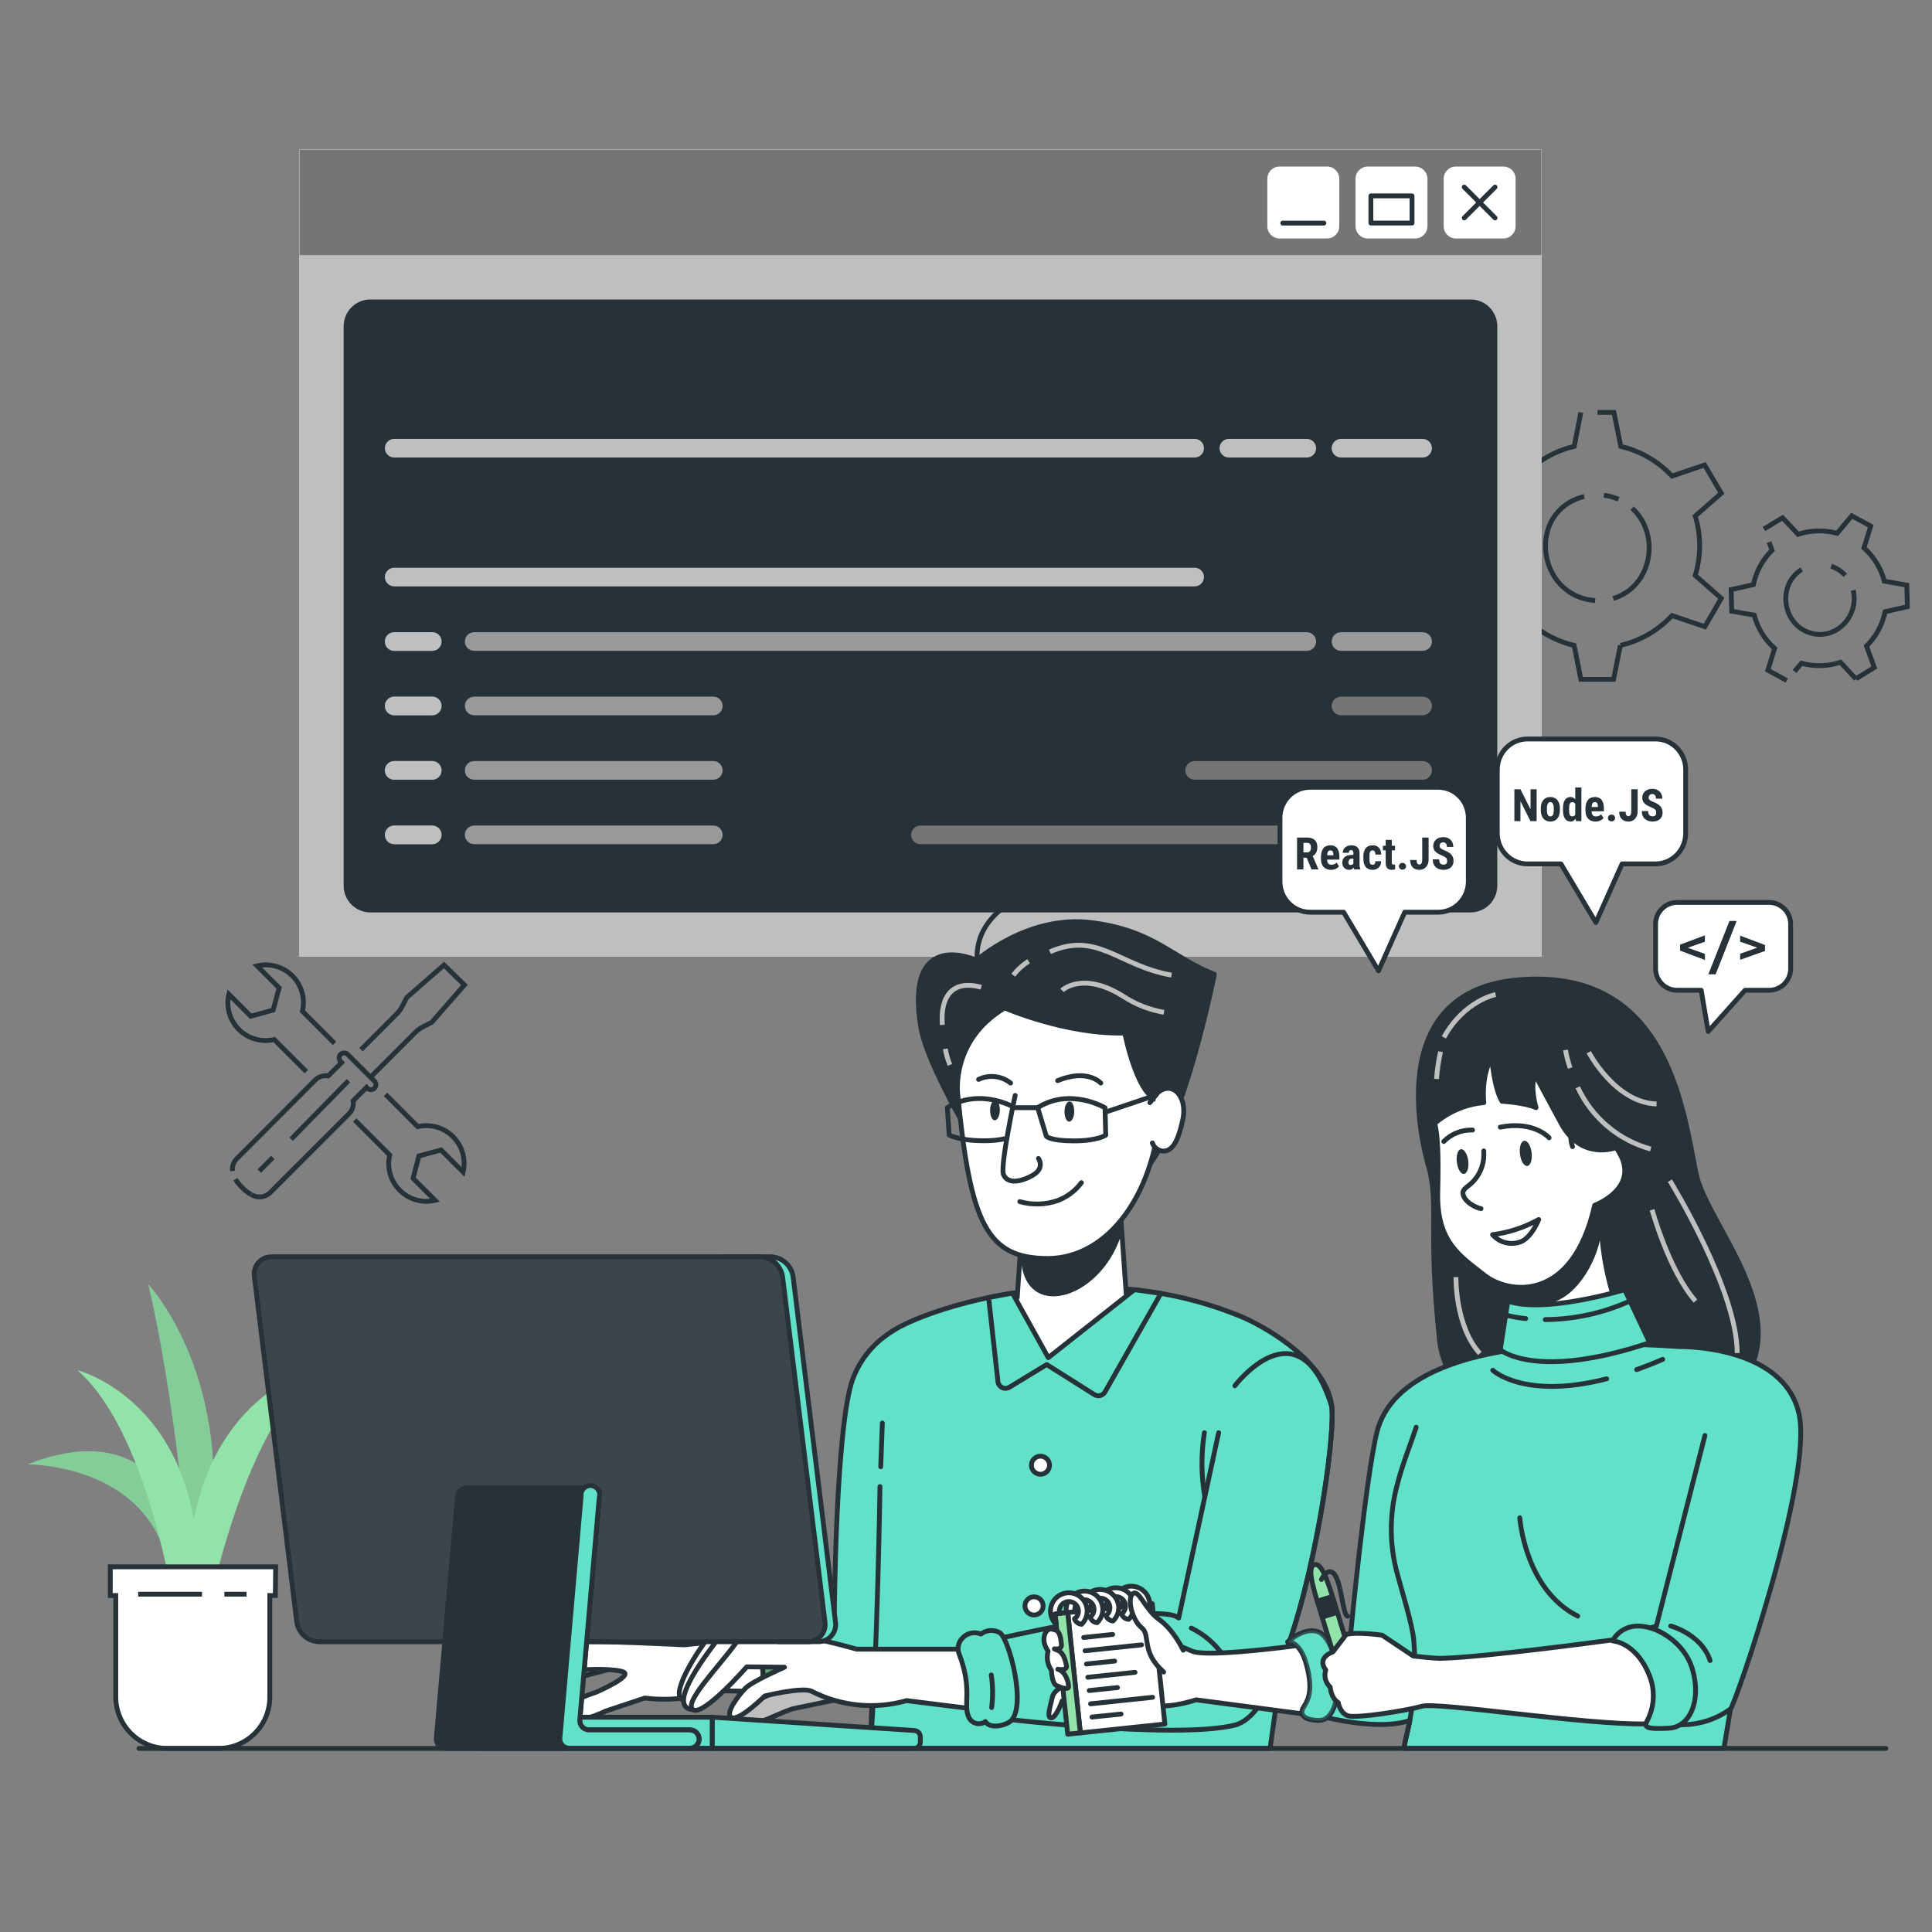 <svg xmlns="http://www.w3.org/2000/svg" width="400" height="400" viewBox="0 0 400 400" fill="none"><rect x="0" y="0" width="400" height="400" fill="#808080" stroke="none"/><path d="M335.498 133.624C339.592 132.675 343.31 130.526 346.175 127.451L352.975 129.746L356.37 123.873L350.979 119.137C352.2 115.132 352.2 110.854 350.979 106.849L356.37 102.113L352.927 96.268L346.175 98.564C343.325 95.511 339.632 93.373 335.566 92.42L334.148 85.389H330.743" stroke="#263238" stroke-miterlimit="10"></path><path d="M327.3 85.389L325.921 92.42C321.857 93.379 318.166 95.517 315.311 98.564L308.512 96.268L305.116 102.142L310.489 106.878C309.28 110.885 309.28 115.159 310.489 119.166L305.097 123.902L308.492 129.775L315.292 127.48C318.147 130.527 321.838 132.664 325.902 133.624L327.31 140.655H334.061L335.479 133.624" stroke="#263238" stroke-miterlimit="10"></path><path d="M330.261 124.336C318.166 123.487 315.899 105.875 327.985 102.789" stroke="#263238" stroke-miterlimit="10"></path><path d="M337.91 105.209C343.928 110.726 342.028 121.48 334.003 123.911" stroke="#263238" stroke-miterlimit="10"></path><path d="M332.074 102.537C333.122 102.666 334.146 102.949 335.112 103.376" stroke="#263238" stroke-miterlimit="10"></path><path d="M371.533 139.025L372.96 137.318C375.616 138.047 378.427 137.976 381.043 137.116L384.255 140.578" stroke="#263238" stroke-miterlimit="10"></path><path d="M366.257 112.241L366.883 113.929C364.919 115.861 363.576 118.336 363.025 121.037L358.415 122.079L358.531 126.544L363.189 127.355C363.885 130.02 365.355 132.42 367.414 134.251L366.015 138.765L369.941 140.896" stroke="#263238" stroke-miterlimit="10"></path><path d="M384.254 140.53L388.064 138.195L386.434 133.759C388.398 131.825 389.741 129.35 390.292 126.65L394.902 125.609L394.787 121.143L390.138 120.333C389.442 117.667 387.972 115.267 385.913 113.436L387.312 108.923L383.386 106.791L380.358 110.418C377.702 109.689 374.891 109.759 372.275 110.62L369.063 107.196L365.205 109.53" stroke="#263238" stroke-miterlimit="10"></path><path d="M383.686 122.204C385.007 127.74 379.741 133.074 374.176 130.826C368.871 128.676 368.099 120.902 373.018 117.912" stroke="#263238" stroke-miterlimit="10"></path><path d="M379.132 117.227C380.237 117.606 381.231 118.252 382.026 119.108" stroke="#263238" stroke-miterlimit="10"></path><path d="M73.441 231.878L80.685 239.122C80.38 240.417 80.411 241.769 80.775 243.049C81.139 244.329 81.824 245.494 82.765 246.435C83.706 247.376 84.872 248.061 86.152 248.426C87.432 248.79 88.784 248.821 90.079 248.516L85.527 243.963L86.723 239.334L91.323 238.099L95.876 242.652C96.181 241.356 96.15 240.005 95.785 238.725C95.421 237.445 94.736 236.279 93.795 235.338C92.854 234.397 91.689 233.712 90.409 233.348C89.129 232.984 87.777 232.953 86.482 233.257L79.817 226.583" stroke="#263238" stroke-miterlimit="10"></path><path d="M69.255 216.012L62.61 209.367C62.916 208.072 62.887 206.72 62.525 205.44C62.162 204.16 61.478 202.993 60.538 202.052C59.597 201.111 58.431 200.425 57.152 200.061C55.872 199.697 54.52 199.667 53.225 199.972L57.787 204.525L56.553 209.125L51.932 210.399L47.38 205.846C47.077 207.14 47.109 208.489 47.474 209.766C47.838 211.044 48.523 212.207 49.463 213.146C50.402 214.085 51.566 214.768 52.844 215.131C54.122 215.495 55.471 215.526 56.765 215.221L63.42 221.867" stroke="#263238" stroke-miterlimit="10"></path><path d="M76.72 223.005L85.989 213.736C86.443 213.279 86.967 212.898 87.542 212.607L89.403 211.643L96.155 203.927L91.921 199.789L84.205 206.541L83.24 208.412C82.941 208.98 82.557 209.501 82.102 209.955L74.752 217.314" stroke="#263238" stroke-miterlimit="10"></path><path d="M52.048 247.32C52.676 247.721 53.427 247.886 54.165 247.785C54.903 247.684 55.582 247.325 56.08 246.77L72.139 230.701C72.523 230.357 72.814 229.92 72.982 229.432C73.151 228.945 73.193 228.422 73.103 227.914L75.891 225.126L76.055 225.3C76.249 225.494 76.513 225.604 76.788 225.604C77.063 225.604 77.327 225.494 77.521 225.3C77.715 225.106 77.825 224.842 77.825 224.567C77.825 224.292 77.715 224.028 77.521 223.834L72.023 218.346C71.93 218.24 71.816 218.154 71.689 218.094C71.561 218.033 71.422 218 71.281 217.995C71.14 217.991 70.999 218.015 70.868 218.067C70.737 218.119 70.618 218.197 70.518 218.297C70.418 218.397 70.34 218.516 70.288 218.647C70.236 218.779 70.212 218.919 70.216 219.06C70.221 219.201 70.254 219.34 70.314 219.468C70.375 219.595 70.461 219.709 70.567 219.802L70.731 219.976L67.943 222.754C67.435 222.67 66.914 222.714 66.427 222.883C65.941 223.051 65.504 223.338 65.156 223.718L49.106 239.816C48.749 240.147 48.475 240.558 48.307 241.016C48.139 241.474 48.083 241.965 48.142 242.449" stroke="#263238" stroke-miterlimit="10"></path><path d="M48.74 244.156C49.12 244.754 49.567 245.308 50.071 245.806C50.634 246.405 51.285 246.915 52 247.32" stroke="#263238" stroke-miterlimit="10"></path><path d="M53.688 242.449L56.495 239.652" stroke="#263238" stroke-miterlimit="10"></path><path d="M60.285 235.852L72.149 223.748" stroke="#263238" stroke-miterlimit="10"></path><path d="M319.141 31H62.002V198.053H319.141V31Z" fill="white"></path><path d="M319.141 31H62.002V198.053H89.192H132.296H319.141V31Z" fill="#BFBFBF"></path><path d="M319.141 31H62.002V52.856H319.141V31Z" fill="white"></path><path d="M319.141 31H62.002V52.856H319.141V31Z" fill="#757575"></path><path d="M311.26 34.482H301.423C300.027 34.482 298.896 35.613 298.896 37.009V46.847C298.896 48.243 300.027 49.374 301.423 49.374H311.26C312.656 49.374 313.788 48.243 313.788 46.847V37.009C313.788 35.613 312.656 34.482 311.26 34.482Z" fill="white"></path><path d="M292.993 34.482H283.193C281.787 34.482 280.647 35.622 280.647 37.028V46.828C280.647 48.234 281.787 49.374 283.193 49.374H292.993C294.399 49.374 295.539 48.234 295.539 46.828V37.028C295.539 35.622 294.399 34.482 292.993 34.482Z" fill="white"></path><path d="M274.754 34.482H264.916C263.52 34.482 262.389 35.613 262.389 37.009V46.847C262.389 48.243 263.52 49.374 264.916 49.374H274.754C276.149 49.374 277.281 48.243 277.281 46.847V37.009C277.281 35.613 276.149 34.482 274.754 34.482Z" fill="white"></path><path d="M304.461 62.501H76.683C73.902 62.501 71.648 64.755 71.648 67.536V183.373C71.648 186.154 73.902 188.408 76.683 188.408H304.461C307.242 188.408 309.496 186.154 309.496 183.373V67.536C309.496 64.755 307.242 62.501 304.461 62.501Z" fill="#263238" stroke="#263238" stroke-linecap="round" stroke-linejoin="round"></path><path d="M303.149 45.12L309.534 38.735" stroke="#263238" stroke-linecap="round" stroke-linejoin="round"></path><path d="M303.149 38.735L309.534 45.12" stroke="#263238" stroke-linecap="round" stroke-linejoin="round"></path><path d="M292.347 40.558H283.83V46.181H292.347V40.558Z" stroke="#263238" stroke-linecap="round" stroke-linejoin="round"></path><path d="M274.098 46.191H265.581" stroke="#263238" stroke-linecap="round" stroke-linejoin="round"></path><path d="M294.536 148.091H277.638C277.126 148.091 276.635 147.888 276.273 147.526C275.912 147.165 275.708 146.674 275.708 146.162C275.708 145.651 275.912 145.16 276.273 144.798C276.635 144.437 277.126 144.233 277.638 144.233H294.536C295.047 144.233 295.538 144.437 295.9 144.798C296.261 145.16 296.465 145.651 296.465 146.162C296.465 146.674 296.261 147.165 295.9 147.526C295.538 147.888 295.047 148.091 294.536 148.091Z" fill="#757575"></path><path d="M294.537 161.431H247.343C246.831 161.431 246.341 161.228 245.979 160.866C245.617 160.504 245.414 160.013 245.414 159.502C245.414 158.99 245.617 158.5 245.979 158.138C246.341 157.776 246.831 157.573 247.343 157.573H294.537C295.048 157.573 295.539 157.776 295.901 158.138C296.262 158.5 296.466 158.99 296.466 159.502C296.466 160.013 296.262 160.504 295.901 160.866C295.539 161.228 295.048 161.431 294.537 161.431Z" fill="#757575"></path><path d="M294.536 174.779H190.571C190.06 174.779 189.569 174.576 189.207 174.214C188.845 173.852 188.642 173.362 188.642 172.85C188.642 172.338 188.845 171.848 189.207 171.486C189.569 171.124 190.06 170.921 190.571 170.921H294.536C295.047 170.921 295.538 171.124 295.9 171.486C296.261 171.848 296.465 172.338 296.465 172.85C296.465 173.362 296.261 173.852 295.9 174.214C295.538 174.576 295.047 174.779 294.536 174.779Z" fill="#757575"></path><path d="M89.491 134.752H81.611C81.1 134.752 80.609 134.549 80.247 134.187C79.885 133.825 79.682 133.335 79.682 132.823C79.682 132.311 79.885 131.821 80.247 131.459C80.609 131.097 81.1 130.894 81.611 130.894H89.491C90.003 130.894 90.493 131.097 90.855 131.459C91.217 131.821 91.42 132.311 91.42 132.823C91.42 133.335 91.217 133.825 90.855 134.187C90.493 134.549 90.003 134.752 89.491 134.752Z" fill="#BFBFBF"></path><path d="M89.491 148.091H81.611C81.1 148.091 80.609 147.888 80.247 147.526C79.885 147.165 79.682 146.674 79.682 146.162C79.682 145.651 79.885 145.16 80.247 144.798C80.609 144.437 81.1 144.233 81.611 144.233H89.491C90.003 144.233 90.493 144.437 90.855 144.798C91.217 145.16 91.42 145.651 91.42 146.162C91.42 146.674 91.217 147.165 90.855 147.526C90.493 147.888 90.003 148.091 89.491 148.091Z" fill="#BFBFBF"></path><path d="M89.491 161.431H81.611C81.1 161.431 80.609 161.228 80.247 160.866C79.885 160.504 79.682 160.013 79.682 159.502C79.682 158.99 79.885 158.5 80.247 158.138C80.609 157.776 81.1 157.573 81.611 157.573H89.491C90.003 157.573 90.493 157.776 90.855 158.138C91.217 158.5 91.42 158.99 91.42 159.502C91.42 160.013 91.217 160.504 90.855 160.866C90.493 161.228 90.003 161.431 89.491 161.431Z" fill="#BFBFBF"></path><path d="M89.491 174.779H81.611C81.1 174.779 80.609 174.576 80.247 174.214C79.885 173.852 79.682 173.362 79.682 172.85C79.682 172.338 79.885 171.848 80.247 171.486C80.609 171.124 81.1 170.921 81.611 170.921H89.491C90.003 170.921 90.493 171.124 90.855 171.486C91.217 171.848 91.42 172.338 91.42 172.85C91.42 173.362 91.217 173.852 90.855 174.214C90.493 174.576 90.003 174.779 89.491 174.779Z" fill="#BFBFBF"></path><g opacity="0.7"><path opacity="0.7" d="M89.491 134.752H81.611C81.1 134.752 80.609 134.548 80.247 134.187C79.885 133.825 79.682 133.334 79.682 132.823C79.682 132.311 79.885 131.82 80.247 131.459C80.609 131.097 81.1 130.894 81.611 130.894H89.491C90.003 130.894 90.493 131.097 90.855 131.459C91.217 131.82 91.42 132.311 91.42 132.823C91.42 133.334 91.217 133.825 90.855 134.187C90.493 134.548 90.003 134.752 89.491 134.752Z" fill="#BFBFBF"></path></g><g opacity="0.7"><path opacity="0.7" d="M89.491 148.091H81.611C81.1 148.091 80.609 147.888 80.247 147.526C79.885 147.165 79.682 146.674 79.682 146.162C79.682 145.651 79.885 145.16 80.247 144.798C80.609 144.437 81.1 144.233 81.611 144.233H89.491C90.003 144.233 90.493 144.437 90.855 144.798C91.217 145.16 91.42 145.651 91.42 146.162C91.42 146.674 91.217 147.165 90.855 147.526C90.493 147.888 90.003 148.091 89.491 148.091Z" fill="#BFBFBF"></path></g><g opacity="0.7"><path opacity="0.7" d="M89.491 161.431H81.611C81.1 161.431 80.609 161.228 80.247 160.866C79.885 160.504 79.682 160.013 79.682 159.502C79.682 158.99 79.885 158.5 80.247 158.138C80.609 157.776 81.1 157.573 81.611 157.573H89.491C90.003 157.573 90.493 157.776 90.855 158.138C91.217 158.5 91.42 158.99 91.42 159.502C91.42 160.013 91.217 160.504 90.855 160.866C90.493 161.228 90.003 161.431 89.491 161.431Z" fill="#BFBFBF"></path></g><g opacity="0.7"><path opacity="0.7" d="M89.491 174.779H81.611C81.1 174.779 80.609 174.576 80.247 174.214C79.885 173.853 79.682 173.362 79.682 172.85C79.682 172.339 79.885 171.848 80.247 171.486C80.609 171.125 81.1 170.921 81.611 170.921H89.491C90.003 170.921 90.493 171.125 90.855 171.486C91.217 171.848 91.42 172.339 91.42 172.85C91.42 173.362 91.217 173.853 90.855 174.214C90.493 174.576 90.003 174.779 89.491 174.779Z" fill="#BFBFBF"></path></g><path d="M247.343 121.403H81.611C81.1 121.403 80.609 121.2 80.247 120.838C79.885 120.477 79.682 119.986 79.682 119.474C79.682 118.963 79.885 118.472 80.247 118.11C80.609 117.749 81.1 117.545 81.611 117.545H247.343C247.854 117.545 248.345 117.749 248.707 118.11C249.069 118.472 249.272 118.963 249.272 119.474C249.272 119.986 249.069 120.477 248.707 120.838C248.345 121.2 247.854 121.403 247.343 121.403Z" fill="#BFBFBF"></path><path d="M294.536 94.725H277.638C277.126 94.725 276.635 94.522 276.273 94.16C275.912 93.799 275.708 93.308 275.708 92.796C275.708 92.285 275.912 91.794 276.273 91.432C276.635 91.07 277.126 90.867 277.638 90.867H294.536C295.047 90.867 295.538 91.07 295.9 91.432C296.261 91.794 296.465 92.285 296.465 92.796C296.465 93.308 296.261 93.799 295.9 94.16C295.538 94.522 295.047 94.725 294.536 94.725Z" fill="#BFBFBF"></path><path d="M270.558 94.725H254.422C253.911 94.725 253.42 94.522 253.058 94.16C252.696 93.799 252.493 93.308 252.493 92.796C252.493 92.285 252.696 91.794 253.058 91.432C253.42 91.07 253.911 90.867 254.422 90.867H270.558C271.07 90.867 271.561 91.07 271.922 91.432C272.284 91.794 272.487 92.285 272.487 92.796C272.487 93.308 272.284 93.799 271.922 94.16C271.561 94.522 271.07 94.725 270.558 94.725Z" fill="#BFBFBF"></path><path d="M247.343 94.725H81.611C81.1 94.725 80.609 94.522 80.247 94.16C79.885 93.799 79.682 93.308 79.682 92.796C79.682 92.285 79.885 91.794 80.247 91.432C80.609 91.07 81.1 90.867 81.611 90.867H247.343C247.854 90.867 248.345 91.07 248.707 91.432C249.069 91.794 249.272 92.285 249.272 92.796C249.272 93.308 249.069 93.799 248.707 94.16C248.345 94.522 247.854 94.725 247.343 94.725Z" fill="#BFBFBF"></path><path d="M294.536 134.752H277.638C277.126 134.752 276.635 134.549 276.273 134.187C275.912 133.825 275.708 133.335 275.708 132.823C275.708 132.311 275.912 131.821 276.273 131.459C276.635 131.097 277.126 130.894 277.638 130.894H294.536C295.047 130.894 295.538 131.097 295.9 131.459C296.261 131.821 296.465 132.311 296.465 132.823C296.465 133.335 296.261 133.825 295.9 134.187C295.538 134.549 295.047 134.752 294.536 134.752Z" fill="#999999"></path><path d="M270.558 134.752H98.171C97.66 134.752 97.169 134.549 96.807 134.187C96.445 133.825 96.242 133.335 96.242 132.823C96.242 132.311 96.445 131.821 96.807 131.459C97.169 131.097 97.66 130.894 98.171 130.894H270.558C271.07 130.894 271.56 131.097 271.922 131.459C272.284 131.821 272.487 132.311 272.487 132.823C272.487 133.335 272.284 133.825 271.922 134.187C271.56 134.549 271.07 134.752 270.558 134.752Z" fill="#999999"></path><path d="M147.679 148.091H98.171C97.66 148.091 97.169 147.888 96.807 147.526C96.445 147.165 96.242 146.674 96.242 146.162C96.242 145.651 96.445 145.16 96.807 144.798C97.169 144.437 97.66 144.233 98.171 144.233H147.679C148.191 144.233 148.682 144.437 149.044 144.798C149.405 145.16 149.608 145.651 149.608 146.162C149.608 146.674 149.405 147.165 149.044 147.526C148.682 147.888 148.191 148.091 147.679 148.091Z" fill="#999999"></path><path d="M147.679 161.431H98.171C97.66 161.431 97.169 161.228 96.807 160.866C96.445 160.504 96.242 160.013 96.242 159.502C96.242 158.99 96.445 158.5 96.807 158.138C97.169 157.776 97.66 157.573 98.171 157.573H147.679C148.191 157.573 148.682 157.776 149.044 158.138C149.405 158.5 149.608 158.99 149.608 159.502C149.608 160.013 149.405 160.504 149.044 160.866C148.682 161.228 148.191 161.431 147.679 161.431Z" fill="#999999"></path><path d="M147.679 174.779H98.171C97.66 174.779 97.169 174.576 96.807 174.214C96.445 173.852 96.242 173.362 96.242 172.85C96.242 172.338 96.445 171.848 96.807 171.486C97.169 171.124 97.66 170.921 98.171 170.921H147.679C148.191 170.921 148.682 171.124 149.044 171.486C149.405 171.848 149.608 172.338 149.608 172.85C149.608 173.362 149.405 173.852 149.044 174.214C148.682 174.576 148.191 174.779 147.679 174.779Z" fill="#999999"></path><path d="M115.166 345.893C115.166 345.893 110.102 354.573 112.098 354.911C114.095 355.248 118.262 347.696 118.262 347.696L129.681 344.668L121.078 343.78L115.166 345.893Z" fill="white" stroke="#263238" stroke-linecap="round" stroke-linejoin="round"></path><path opacity="0.3" d="M115.166 345.893C115.166 345.893 110.102 354.573 112.098 354.911C114.095 355.248 118.262 347.696 118.262 347.696L129.681 344.668L121.078 343.78L115.166 345.893Z" fill="black" stroke="#263238" stroke-linecap="round" stroke-linejoin="round"></path><path d="M119.014 339.961C119.014 339.961 111.934 338.273 109.986 341.591C108.037 344.909 102.27 354.757 104.449 355.885C106.629 357.014 108.462 353.368 108.462 353.368L119.014 339.961Z" fill="white" stroke="#263238" stroke-linecap="round" stroke-linejoin="round"></path><path d="M147.968 350.04C143.326 351.65 138.376 352.172 133.5 351.564L125.447 354.245C125.447 354.245 118.367 357.727 115.069 355.972C111.77 354.216 123.46 350.339 123.46 350.339C123.46 350.339 131.321 346.934 128.977 346.124C126.633 345.314 117.76 345.459 116.014 346.79C114.268 348.121 109.706 356.792 106.369 356.3C103.032 355.808 107.767 351.091 108.944 349.268C110.121 347.445 112.802 340.221 118.174 339.922C123.547 339.623 141.67 340.549 141.67 340.549L162.976 338.273L168.011 350.387L147.968 350.04Z" fill="white" stroke="#263238" stroke-linecap="round" stroke-linejoin="round"></path><path d="M159.06 353.04C159.653 353.468 160.369 353.693 161.1 353.683C161.831 353.672 162.54 353.427 163.121 352.982C163.763 353.256 164.471 353.334 165.157 353.207C165.844 353.08 166.477 352.753 166.979 352.268C168.532 350.561 168.667 335.582 164.365 333.943C163.121 333.46 160.015 333.509 159.542 335.245C159.211 335.11 158.852 335.056 158.496 335.086C158.14 335.116 157.795 335.229 157.491 335.417C157.186 335.605 156.931 335.862 156.744 336.167C156.558 336.472 156.446 336.817 156.417 337.174C155.983 339.874 158.674 342.392 157.777 350.166C157.708 350.716 157.791 351.275 158.018 351.782C158.244 352.289 158.604 352.724 159.06 353.04V353.04Z" fill="#92E3A9" stroke="#263238" stroke-linecap="round" stroke-linejoin="round"></path><path opacity="0.3" d="M159.06 353.04C159.653 353.468 160.369 353.693 161.1 353.683C161.831 353.672 162.54 353.427 163.121 352.982C163.763 353.256 164.471 353.334 165.157 353.207C165.844 353.08 166.477 352.753 166.979 352.268C168.532 350.561 168.667 335.582 164.365 333.943C163.121 333.46 160.015 333.509 159.542 335.245C159.211 335.11 158.852 335.056 158.496 335.086C158.14 335.116 157.795 335.229 157.491 335.417C157.186 335.605 156.931 335.862 156.744 336.167C156.558 336.472 156.446 336.817 156.417 337.174C155.983 339.874 158.674 342.392 157.777 350.166C157.708 350.716 157.791 351.275 158.018 351.782C158.244 352.289 158.604 352.724 159.06 353.04V353.04Z" fill="black" stroke="#263238" stroke-linecap="round" stroke-linejoin="round"></path><path d="M163.999 349.548C163.994 345.468 163.126 341.435 161.453 337.714" stroke="#263238" stroke-linecap="round" stroke-linejoin="round"></path><path d="M265.407 344.109C264.693 349.597 263.883 355.539 262.957 361.991H180.164L180.559 351.324C175.611 352.52 165.995 351.787 165.995 351.787V336.017C171.84 332.709 172.747 333.634 172.747 333.634C172.747 333.634 173.046 295.151 176.547 285.544C177.882 281.927 180.267 278.79 183.395 276.536V276.536C184.228 275.916 185.101 275.352 186.009 274.848L186.134 274.77C187.099 274.259 188.266 273.719 189.597 273.16L189.963 273.015C202.926 267.72 231.215 261.576 257.575 272.841C259.418 273.632 274.464 280.818 275.747 291.167C276.441 297.118 272.409 326.574 265.407 344.109Z" fill="#61E1C8"></path><path opacity="0.2" d="M252.29 296.664L244.034 334.984C242.751 333.971 239.057 333.904 234.389 334.347C235.404 333.232 236.246 331.97 236.887 330.605C249.339 303.599 252.068 297.204 252.29 296.664Z" fill="#61E1C8"></path><path opacity="0.2" d="M267.375 338.765C265.364 346.394 263.888 354.155 262.957 361.99H180.164L180.926 349.702C186.086 348.969 195.142 348.217 204.546 346.548C205.267 349.49 205.343 352.554 204.768 355.528C204.768 355.528 242.847 360.254 255.627 357.177C259.273 356.299 262.571 351.207 265.397 344.195C266.121 342.536 266.738 340.665 267.375 338.765Z" fill="#61E1C8"></path><path opacity="0.3" d="M173.692 334.367C173.692 334.367 171.84 332.708 165.976 336.026V351.795C165.976 351.795 175.621 351.448 179.411 349.394C182.671 351.409 182.093 314.507 182.671 294.619C177.945 295.921 177.559 304.91 176.836 313.379C176.225 320.433 175.175 327.443 173.692 334.367V334.367Z" fill="#61E1C8"></path><path d="M265.407 344.109C264.693 349.597 263.883 355.539 262.957 361.991H180.164L180.559 351.324C175.611 352.52 165.995 351.787 165.995 351.787V336.017C171.84 332.709 172.747 333.634 172.747 333.634C172.747 333.634 173.046 295.151 176.547 285.544C177.882 281.927 180.267 278.79 183.395 276.536V276.536C184.228 275.916 185.101 275.352 186.009 274.848L186.134 274.77C187.099 274.259 188.266 273.719 189.597 273.16L189.963 273.015C202.926 267.72 231.215 261.576 257.575 272.841C259.418 273.632 274.464 280.818 275.747 291.167C276.441 297.118 272.409 326.574 265.407 344.109Z" stroke="#263238" stroke-linecap="round" stroke-linejoin="round"></path><path d="M275.708 291.195C275.708 291.426 275.766 291.696 275.775 291.995C276.2 299.403 272.168 327.354 265.397 344.195C262.571 351.207 259.273 356.299 255.627 357.177C242.847 360.254 204.768 355.528 204.768 355.528C205.762 350.302 204.746 344.893 201.923 340.385C201.923 340.385 239.307 331.241 244.033 334.984L252.309 296.625" stroke="#263238" stroke-linecap="round" stroke-linejoin="round"></path><path d="M246.637 337.077C249.298 338.36 251.579 340.315 253.254 342.748" stroke="#263238" stroke-linecap="round" stroke-linejoin="round"></path><path d="M151.392 338.456C151.392 338.456 147.91 337.723 146.493 339.305C145.075 340.887 138.998 350.021 141.053 351.766C143.107 353.512 147.283 343.954 147.283 343.954L151.392 338.456Z" fill="white" stroke="#263238" stroke-linecap="round" stroke-linejoin="round"></path><path d="M158.395 338.283C158.395 338.283 150.678 336.624 148.923 338.987C147.168 341.35 137.426 353.58 143.493 353.975L153.196 343.086L158.395 338.283Z" fill="white" stroke="#263238" stroke-linecap="round" stroke-linejoin="round"></path><path d="M175.9 351.294C175.9 351.294 167.943 353.03 164.712 353.657C161.481 354.284 155.482 358.479 151.932 356.811C148.383 355.142 163.506 349.008 163.506 349.008L168.705 346.905L175.9 351.294Z" fill="#BFBFBF" stroke="#263238" stroke-linecap="round" stroke-linejoin="round"></path><path d="M182.343 303.676C182.453 300.661 182.565 297.642 182.681 294.62" stroke="#263238" stroke-linecap="round" stroke-linejoin="round"></path><path d="M180.165 361.991C181.64 343.732 182.19 307.785 182.19 307.785" stroke="#263238" stroke-linecap="round" stroke-linejoin="round"></path><path d="M204.769 341.437H177.328C177.328 341.437 156.032 335.052 152.482 340.019C148.933 344.986 141.371 352.557 143.493 353.975C145.615 355.393 154.614 345.102 154.614 345.102L162.417 345.179C162.417 345.179 155.8 348.072 154.383 349.481C152.965 350.889 149.888 354.92 151.489 355.624C153.09 356.329 158.347 351.13 158.347 351.13C158.347 351.13 166.159 349.201 168.05 350.165C174.114 353.275 181.133 353.965 187.687 352.094L208.627 354.699L204.769 341.437Z" fill="white" stroke="#263238" stroke-linecap="round" stroke-linejoin="round"></path><path d="M249.445 309.907C248.688 305.515 248.659 301.028 249.358 296.626" stroke="#263238" stroke-linecap="round" stroke-linejoin="round"></path><path d="M255.665 286.904C255.665 286.904 268.975 269.369 275.708 291.196" stroke="#263238" stroke-linecap="round" stroke-linejoin="round"></path><path d="M199.136 339.277C199.605 338.714 200.242 338.317 200.954 338.143C201.666 337.969 202.414 338.029 203.09 338.312C203.643 337.886 204.31 337.633 205.007 337.585C205.704 337.537 206.399 337.696 207.006 338.042C208.935 339.315 212.793 353.783 209.041 356.493C207.951 357.274 204.942 357.998 204.016 356.435C203.726 356.648 203.39 356.79 203.036 356.849C202.681 356.908 202.317 356.882 201.974 356.774C201.631 356.666 201.318 356.479 201.062 356.227C200.805 355.975 200.611 355.667 200.496 355.326C199.415 352.818 201.383 349.713 198.567 342.411C198.364 341.887 198.31 341.317 198.41 340.764C198.511 340.211 198.762 339.696 199.136 339.277Z" fill="#61E1C8"></path><path opacity="0.3" d="M199.136 339.276C199.605 338.713 200.243 338.316 200.954 338.142C201.666 337.969 202.415 338.028 203.091 338.312C203.644 337.885 204.311 337.632 205.008 337.584C205.704 337.536 206.4 337.695 207.006 338.042C208.935 339.315 212.794 353.782 209.042 356.493C207.952 357.274 204.942 357.997 204.016 356.435C203.727 356.648 203.391 356.79 203.036 356.849C202.681 356.908 202.318 356.882 201.975 356.774C201.632 356.666 201.319 356.478 201.062 356.227C200.805 355.975 200.611 355.666 200.496 355.326C199.416 352.818 201.383 349.712 198.567 342.411C198.365 341.886 198.311 341.316 198.411 340.763C198.511 340.21 198.762 339.696 199.136 339.276Z" fill="#61E1C8"></path><path d="M199.136 339.277C199.605 338.714 200.242 338.317 200.954 338.143C201.666 337.969 202.414 338.029 203.09 338.312C203.643 337.886 204.31 337.633 205.007 337.585C205.704 337.537 206.399 337.696 207.006 338.042C208.935 339.315 212.793 353.783 209.041 356.493C207.951 357.274 204.942 357.998 204.016 356.435C203.726 356.648 203.39 356.79 203.036 356.849C202.681 356.908 202.317 356.882 201.974 356.774C201.631 356.666 201.318 356.479 201.062 356.227C200.805 355.975 200.611 355.667 200.496 355.326C199.415 352.818 201.383 349.713 198.567 342.411C198.364 341.887 198.31 341.317 198.41 340.764C198.511 340.211 198.762 339.696 199.136 339.277Z" stroke="#263238" stroke-linecap="round" stroke-linejoin="round"></path><path d="M205.231 346.78C205.571 349.016 205.597 351.289 205.308 353.532" stroke="#263238" stroke-linecap="round" stroke-linejoin="round"></path><path d="M217.288 303.474C217.264 303.843 217.132 304.196 216.909 304.49C216.685 304.784 216.379 305.005 216.029 305.125C215.68 305.245 215.303 305.259 214.946 305.165C214.588 305.072 214.267 304.874 214.022 304.598C213.776 304.322 213.618 303.979 213.567 303.614C213.516 303.248 213.575 302.875 213.735 302.542C213.896 302.21 214.151 301.932 214.469 301.744C214.787 301.556 215.154 301.467 215.523 301.487C216.02 301.517 216.485 301.743 216.816 302.115C217.147 302.488 217.317 302.977 217.288 303.474V303.474Z" fill="white" stroke="#263238" stroke-linecap="round" stroke-linejoin="round"></path><path d="M215.966 332.592C215.945 332.964 215.813 333.321 215.589 333.617C215.364 333.914 215.057 334.138 214.705 334.26C214.354 334.382 213.974 334.397 213.614 334.303C213.254 334.209 212.93 334.01 212.683 333.732C212.436 333.454 212.277 333.108 212.226 332.74C212.175 332.371 212.234 331.996 212.397 331.661C212.56 331.326 212.818 331.047 213.139 330.859C213.46 330.672 213.83 330.583 214.201 330.605C214.699 330.635 215.164 330.861 215.495 331.234C215.826 331.606 215.995 332.095 215.966 332.592V332.592Z" fill="white" stroke="#263238" stroke-linecap="round" stroke-linejoin="round"></path><path d="M233.164 267.797L231.784 248.362L211.674 253.02L210.604 268.626C209.34 268.78 208.125 268.964 206.948 269.147L211.867 280.933L221.512 282.197L236.887 268.028C235.604 267.932 234.369 267.855 233.164 267.797Z" fill="white"></path><path d="M211.375 259.907C211.51 273.728 227.665 269.484 232.131 255.682L231.784 248.361L211.674 253.02L211.375 259.907Z" fill="#263238"></path><path d="M233.164 267.797L231.784 248.362L211.674 253.02L210.604 268.626C209.34 268.78 208.125 268.964 206.948 269.147L211.867 280.933L221.512 282.197L236.887 268.028C235.604 267.932 234.369 267.855 233.164 267.797Z" stroke="#263238" stroke-linecap="round" stroke-linejoin="round"></path><path d="M199.058 231.965C199.058 231.965 191.708 219.243 190.619 212.54C187.262 191.832 202.193 198.824 202.193 198.824C202.193 198.824 212.802 189.363 225.929 191.012C239.056 192.661 242.567 198.275 251.421 201.718C251.421 201.718 244.776 235.476 236.259 243.057C227.743 250.638 199.058 231.965 199.058 231.965Z" fill="#263238" stroke="#263238" stroke-linecap="round" stroke-linejoin="round"></path><path d="M202.925 201.901C202.925 201.901 199.608 193.857 208.008 187.704" stroke="#263238" stroke-linecap="round" stroke-linejoin="round"></path><path d="M217.375 197.069C227.203 192.719 231.582 199.962 242.558 201.891" stroke="#BFBFBF" stroke-miterlimit="10"></path><path d="M209.784 201.901C210.67 200.76 211.747 199.781 212.967 199.008" stroke="#BFBFBF" stroke-miterlimit="10"></path><path d="M219.873 205.046C219.873 205.046 224.126 200.966 232.556 206.271C235.106 207.947 237.977 209.077 240.986 209.589" stroke="#BFBFBF" stroke-miterlimit="10"></path><path d="M232.874 213.881C220.635 214.199 208.009 208.682 208.009 208.682C196.609 215.549 198.306 226.738 198.306 226.738C200.91 253.445 204.392 260.553 216.931 260.553C229.469 260.553 239.558 247.05 240.368 227.808C235.633 228.049 232.874 213.881 232.874 213.881Z" fill="white" stroke="#263238" stroke-linecap="round" stroke-linejoin="round"></path><path d="M239.307 226.737C239.587 226.322 239.959 225.978 240.394 225.732C240.829 225.486 241.316 225.345 241.815 225.319C244.033 225.319 245.673 228.213 244.882 231.82C244.091 235.427 243.088 238.321 240.87 238.321C240.362 238.305 239.872 238.135 239.464 237.834C239.055 237.532 238.748 237.113 238.584 236.633" fill="white"></path><path d="M239.307 226.737C239.587 226.322 239.959 225.978 240.394 225.732C240.829 225.486 241.316 225.345 241.815 225.319C244.033 225.319 245.673 228.213 244.882 231.82C244.091 235.427 243.088 238.321 240.87 238.321C240.362 238.305 239.872 238.135 239.464 237.834C239.055 237.532 238.748 237.113 238.584 236.633" stroke="#263238" stroke-linecap="round" stroke-linejoin="round"></path><path d="M215.002 239.845C215.002 239.845 216.497 241.89 213.632 243.433C210.768 244.976 208.482 244.928 207.758 243.182C207.035 241.437 210.179 226.795 210.179 226.795" stroke="#263238" stroke-linecap="round" stroke-linejoin="round"></path><path d="M209.717 229.12C208.173 228.339 202 225.638 196.136 229.323L196.512 234.994C196.512 234.994 198.673 236.18 203.63 236.18C205.252 236.21 206.872 236.042 208.453 235.679" stroke="#263238" stroke-linecap="round" stroke-linejoin="round"></path><path d="M214.838 229.332L216.632 235.245C216.632 235.245 217.365 236.209 222.332 236.209C227.299 236.209 228.929 235.023 228.929 235.023L228.785 229.352C228.785 229.352 221.58 225.079 214.838 229.332Z" stroke="#263238" stroke-linecap="round" stroke-linejoin="round"></path><path d="M210.111 229.332H214.837" stroke="#263238" stroke-linecap="round" stroke-linejoin="round"></path><path d="M211.144 248.786C213.725 249.521 216.471 249.441 219.005 248.554C220.953 247.813 222.649 246.532 223.895 244.86" stroke="#263238" stroke-linecap="round" stroke-linejoin="round"></path><path d="M218.976 223.728C225.177 221.172 227.907 224.239 227.907 224.239" stroke="#263238" stroke-linecap="round" stroke-linejoin="round"></path><path d="M202.608 223.478C203.673 222.968 204.859 222.77 206.031 222.904C207.203 223.039 208.314 223.502 209.235 224.24" stroke="#263238" stroke-linecap="round" stroke-linejoin="round"></path><path d="M221.444 228.049C222.013 228.049 222.409 228.966 222.409 230.133C222.409 231.3 221.927 232.226 221.358 232.226C220.789 232.226 220.393 231.261 220.393 230.133C220.393 229.004 220.866 228.049 221.444 228.049Z" fill="#263238"></path><path d="M206.041 227.759C206.61 227.759 207.006 228.724 207.006 229.852C207.006 230.981 206.523 231.945 205.954 231.945C205.385 231.945 204.99 230.981 204.99 229.852C204.99 228.724 205.482 227.759 206.041 227.759Z" fill="#263238"></path><path d="M195.711 217.15C195.912 218.291 196.235 219.406 196.676 220.477" stroke="#BFBFBF" stroke-miterlimit="10"></path><path d="M203.157 204.399C197.062 202.75 194.65 206.415 195.104 212.202" stroke="#BFBFBF" stroke-miterlimit="10"></path><path d="M209.61 267.729L217.037 281.087L234.871 267.015L240.349 267.787L228.775 288.186C228.67 288.37 228.528 288.53 228.36 288.658C228.191 288.786 227.998 288.878 227.793 288.929C227.587 288.981 227.374 288.99 227.165 288.957C226.956 288.923 226.755 288.848 226.576 288.736L216.709 282.515L208.993 287.212C208.767 287.35 208.51 287.429 208.246 287.441C207.982 287.453 207.719 287.399 207.481 287.282C207.244 287.166 207.04 286.992 206.887 286.775C206.735 286.559 206.64 286.308 206.611 286.045L204.682 268.636L209.61 267.729Z" fill="#61E1C8"></path><path opacity="0.3" d="M208.954 267.632L217.037 281.136L235.179 266.822L240.648 267.681L228.814 288.234C228.708 288.418 228.567 288.578 228.398 288.706C228.229 288.834 228.037 288.926 227.831 288.977C227.626 289.029 227.412 289.038 227.203 289.005C226.994 288.972 226.794 288.897 226.615 288.784L216.748 282.563L209.032 287.26C208.806 287.398 208.549 287.477 208.285 287.489C208.021 287.502 207.758 287.447 207.52 287.331C207.283 287.214 207.078 287.04 206.926 286.824C206.774 286.607 206.679 286.356 206.649 286.093L204.72 268.684L208.954 267.632Z" fill="#61E1C8"></path><path d="M209.61 267.729L217.037 281.087L234.871 267.015L240.349 267.787L228.775 288.186C228.67 288.37 228.528 288.53 228.36 288.658C228.191 288.786 227.998 288.878 227.793 288.929C227.587 288.981 227.374 288.99 227.165 288.957C226.956 288.923 226.755 288.848 226.576 288.736L216.709 282.515L208.993 287.212C208.767 287.35 208.51 287.429 208.246 287.441C207.982 287.453 207.719 287.399 207.481 287.282C207.244 287.166 207.04 286.992 206.887 286.775C206.735 286.559 206.64 286.308 206.611 286.045L204.682 268.636L209.61 267.729Z" stroke="#263238" stroke-linecap="round" stroke-linejoin="round"></path><path d="M99.029 355.528H147.486V361.991H99.029C98.517 361.991 98.027 361.787 97.665 361.426C97.303 361.064 97.1 360.573 97.1 360.062V357.399C97.115 356.898 97.325 356.422 97.685 356.073C98.045 355.723 98.527 355.528 99.029 355.528Z" fill="#61E1C8" stroke="#263238" stroke-linecap="round" stroke-linejoin="round"></path><path d="M189.25 361.991H147.486V355.528L189.307 358.287C189.642 358.307 189.956 358.453 190.186 358.697C190.415 358.941 190.543 359.264 190.542 359.599V360.669C190.542 361.015 190.407 361.346 190.165 361.593C189.924 361.84 189.595 361.983 189.25 361.991V361.991Z" fill="#61E1C8" stroke="#263238" stroke-linecap="round" stroke-linejoin="round"></path><path d="M228.804 230.278L239.308 226.738L238.063 228.3" stroke="#263238" stroke-linecap="round" stroke-linejoin="round"></path><path d="M296.021 242.353C296.021 242.353 283.936 205.451 314.347 202.866C344.758 200.281 348.326 228.599 351.114 242.796C353.293 253.898 374.05 274.201 357.981 289.363C341.208 305.181 300.371 299.905 298.027 277.403C295.683 254.901 297.796 250.3 296.021 242.353Z" fill="#263238" stroke="#263238" stroke-linecap="round" stroke-linejoin="round"></path><path d="M331.486 248.227C331.486 248.227 330.155 264.624 338.604 278.667C338.604 278.667 327.223 282.371 315.359 278.85C315.861 274.504 315.619 270.104 314.645 265.839L314.25 264.055L322.873 256.599L331.486 248.227Z" fill="white"></path><path d="M310.613 260.553C312.176 269.359 313.623 271.278 321.078 269.706C326.615 268.539 331.331 260.244 331.591 254.216C331.177 250.551 331.206 245.989 331.206 245.989L322.872 256.598L310.613 260.553Z" fill="#263238"></path><path d="M331.486 248.227C331.486 248.227 330.155 264.624 338.604 278.667C338.604 278.667 327.223 282.371 315.359 278.85C315.861 274.504 315.619 270.104 314.645 265.839L314.25 264.055L322.873 256.599L331.486 248.227Z" stroke="#263238" stroke-linecap="round" stroke-linejoin="round"></path><path d="M246.83 341.871C246.83 341.871 230 334.155 229.064 340.549C228.128 346.944 232.237 356.782 247.65 351.931L279.98 356.194C279.98 356.194 285.517 345.169 279.604 339.161C279.624 339.161 251.142 343.597 246.83 341.871Z" fill="white" stroke="#263238" stroke-linecap="round" stroke-linejoin="round"></path><path d="M220.934 348.777C220.934 348.777 218.262 349.635 217.876 351.4C217.49 353.165 216.622 355.663 217.645 355.673C218.667 355.683 219.911 352.162 219.911 352.162L222.506 351.487L220.934 348.777Z" fill="white" stroke="#263238" stroke-linecap="round" stroke-linejoin="round"></path><path d="M238.56 332.022L221.063 333.854L223.674 358.776L241.171 356.943L238.56 332.022Z" fill="white" stroke="#263238" stroke-linecap="round" stroke-linejoin="round"></path><path d="M221.056 333.854L218.447 334.127L221.058 359.049L223.667 358.775L221.056 333.854Z" fill="#92E3A9" stroke="#263238" stroke-linecap="round" stroke-linejoin="round"></path><path d="M233.857 328.416C232.852 328.525 231.93 329.026 231.289 329.808C230.649 330.591 230.342 331.594 230.433 332.602C230.433 332.698 230.433 332.775 230.482 332.862L231.369 332.775L232.334 332.679C232.309 332.59 232.289 332.5 232.276 332.409C232.256 331.904 232.43 331.411 232.761 331.03C233.092 330.649 233.556 330.408 234.058 330.357C234.56 330.305 235.063 330.447 235.465 330.753C235.867 331.059 236.137 331.506 236.221 332.004C236.259 332.348 236.204 332.696 236.061 333.012C235.919 333.328 235.694 333.599 235.41 333.798C235.517 334.11 235.712 334.384 235.973 334.586C236.233 334.789 236.548 334.91 236.876 334.936C237.297 334.539 237.62 334.051 237.821 333.509C238.022 332.967 238.095 332.386 238.034 331.811C237.917 330.812 237.415 329.899 236.635 329.265C235.855 328.631 234.859 328.326 233.857 328.416Z" fill="white" stroke="#263238" stroke-linecap="round" stroke-linejoin="round"></path><path d="M224.358 339.025L230.376 338.389" stroke="#263238" stroke-linecap="round" stroke-linejoin="round"></path><path d="M224.647 341.775L236.346 340.55" stroke="#263238" stroke-linecap="round" stroke-linejoin="round"></path><path d="M224.936 344.514L230.781 343.906" stroke="#263238" stroke-linecap="round" stroke-linejoin="round"></path><path d="M225.226 347.262L234.996 346.24" stroke="#263238" stroke-linecap="round" stroke-linejoin="round"></path><path d="M225.515 350.011L231.36 349.394" stroke="#263238" stroke-linecap="round" stroke-linejoin="round"></path><path d="M225.794 352.76L238.632 351.41" stroke="#263238" stroke-linecap="round" stroke-linejoin="round"></path><path d="M226.084 355.499L232.103 354.873" stroke="#263238" stroke-linecap="round" stroke-linejoin="round"></path><path d="M230.617 328.754C229.617 328.87 228.702 329.373 228.068 330.155C227.433 330.938 227.13 331.937 227.222 332.94C227.236 333.031 227.255 333.121 227.28 333.21L228.158 333.113L229.122 333.017C229.102 332.931 229.086 332.844 229.074 332.756C229.037 332.411 229.091 332.062 229.232 331.744C229.372 331.426 229.594 331.151 229.875 330.946C230.155 330.741 230.485 330.614 230.831 330.577C231.176 330.541 231.525 330.596 231.843 330.737C232.161 330.878 232.435 331.1 232.64 331.381C232.844 331.662 232.97 331.992 233.006 332.338C233.043 332.684 232.987 333.033 232.845 333.35C232.704 333.667 232.481 333.941 232.199 334.145C232.312 334.454 232.511 334.725 232.772 334.925C233.034 335.125 233.347 335.246 233.675 335.274C234.246 334.725 234.631 334.012 234.777 333.233C234.923 332.455 234.822 331.65 234.489 330.932C234.155 330.214 233.606 329.618 232.917 329.227C232.228 328.837 231.434 328.671 230.646 328.754H230.617Z" fill="white" stroke="#263238" stroke-linecap="round" stroke-linejoin="round"></path><path d="M227.376 329.101C226.88 329.152 226.398 329.302 225.959 329.539C225.52 329.777 225.133 330.099 224.818 330.487C224.504 330.875 224.269 331.321 224.127 331.8C223.985 332.279 223.939 332.78 223.991 333.277C224.002 333.368 224.018 333.458 224.039 333.547L224.927 333.451L225.891 333.354C225.867 333.268 225.848 333.181 225.833 333.094C225.794 332.746 225.847 332.394 225.987 332.074C226.127 331.753 226.35 331.475 226.632 331.268C226.914 331.061 227.245 330.932 227.593 330.895C227.941 330.857 228.292 330.912 228.612 331.053C228.932 331.195 229.209 331.419 229.415 331.702C229.62 331.985 229.748 332.317 229.784 332.665C229.82 333.013 229.763 333.364 229.62 333.683C229.477 334.003 229.252 334.278 228.968 334.483C229.077 334.792 229.273 335.064 229.534 335.264C229.794 335.464 230.107 335.585 230.434 335.611C230.854 335.214 231.177 334.726 231.378 334.184C231.578 333.642 231.651 333.061 231.591 332.486C231.472 331.482 230.964 330.565 230.176 329.932C229.388 329.299 228.382 329 227.376 329.101Z" fill="white" stroke="#263238" stroke-linecap="round" stroke-linejoin="round"></path><path d="M224.145 329.439C223.145 329.555 222.23 330.058 221.596 330.84C220.961 331.622 220.658 332.622 220.75 333.624C220.75 333.711 220.75 333.798 220.75 333.885L221.638 333.788L222.602 333.692C222.578 333.606 222.559 333.519 222.544 333.432C222.505 333.084 222.558 332.732 222.698 332.412C222.838 332.091 223.06 331.813 223.342 331.606C223.624 331.399 223.956 331.27 224.304 331.232C224.652 331.195 225.003 331.249 225.323 331.391C225.643 331.533 225.92 331.756 226.126 332.039C226.331 332.322 226.459 332.655 226.495 333.003C226.531 333.351 226.474 333.702 226.331 334.021C226.188 334.34 225.963 334.616 225.679 334.82C225.788 335.131 225.985 335.403 226.245 335.605C226.505 335.806 226.817 335.929 227.145 335.959C227.721 335.413 228.112 334.7 228.261 333.92C228.41 333.141 228.311 332.334 227.978 331.614C227.644 330.894 227.093 330.296 226.402 329.906C225.711 329.516 224.915 329.352 224.126 329.439H224.145Z" fill="white" stroke="#263238" stroke-linecap="round" stroke-linejoin="round"></path><path d="M219.333 333.769C219.306 333.511 219.329 333.25 219.403 333C219.477 332.751 219.599 332.519 219.762 332.317C220.093 331.909 220.571 331.649 221.093 331.594C221.615 331.539 222.137 331.694 222.545 332.024C222.953 332.354 223.213 332.833 223.268 333.354C223.308 333.7 223.254 334.05 223.112 334.368C222.969 334.686 222.743 334.959 222.458 335.158C222.571 335.468 222.77 335.739 223.031 335.941C223.292 336.142 223.605 336.265 223.934 336.296C224.396 335.848 224.737 335.289 224.925 334.673C225.113 334.057 225.14 333.403 225.006 332.773C224.871 332.143 224.579 331.557 224.155 331.071C223.732 330.585 223.193 330.215 222.587 329.995C221.982 329.775 221.33 329.713 220.694 329.814C220.058 329.915 219.457 330.176 218.95 330.572C218.442 330.969 218.044 331.488 217.792 332.081C217.54 332.674 217.443 333.321 217.51 333.962C217.609 334.854 218.023 335.682 218.677 336.296L218.445 334.136L219.41 334.03C219.379 333.945 219.353 333.858 219.333 333.769Z" fill="white" stroke="#263238" stroke-linecap="round" stroke-linejoin="round"></path><path d="M216.429 340.829C216.593 341.193 216.783 341.544 216.998 341.88C216.812 342.544 216.777 343.241 216.896 343.921C217.014 344.6 217.283 345.244 217.683 345.806C217.683 345.806 217.77 348.555 218.744 348.989C219.718 349.423 221.271 349.953 221.242 349.191C221.213 348.429 220.75 346.105 219.004 345.594C219.004 345.594 221.02 345.999 220.798 344.87C220.577 343.742 220.191 342.141 218.956 341.678L218.291 341.379C218.291 341.379 219.882 341.678 219.757 340.462C219.631 339.247 219.487 337.849 218.57 337.501C218.34 337.42 218.105 337.352 217.866 337.299C216.516 336.971 215.648 339.102 216.429 340.829Z" fill="white" stroke="#263238" stroke-linecap="round" stroke-linejoin="round"></path><path d="M244.978 341.659C244.978 341.659 243.049 337.492 240.011 335.322C236.973 333.152 235.786 328.927 234.533 329.96C233.279 330.992 234.417 335.457 236.355 336.991C238.294 338.524 236.134 341.948 240.927 346.173" fill="white"></path><path d="M244.978 341.659C244.978 341.659 243.049 337.492 240.011 335.322C236.973 333.152 235.786 328.927 234.533 329.96C233.279 330.992 234.417 335.457 236.355 336.991C238.294 338.524 236.134 341.948 240.927 346.173" stroke="#263238" stroke-linecap="round" stroke-linejoin="round"></path><path d="M358.28 353.821C357.856 356.444 357.402 359.167 356.92 361.99H290.774C290.668 361.103 291.295 359.318 291.893 356.203C284.524 358.701 271.638 354.824 271.638 354.824C273.239 350.609 272.13 339.903 272.13 339.903L279.634 338.311C279.634 338.311 282.749 305.692 285.122 296.346C287.639 286.43 301.413 275.609 347.738 278.801C347.738 278.801 369.112 278.396 372.429 292.565C375.554 305.788 359.167 353.213 358.28 353.821Z" fill="#61E1C8"></path><path opacity="0.2" d="M291.893 356.212C286.771 357.948 279.007 356.607 274.744 355.624C275.853 354.775 276.547 353.039 276.808 350.801C280.28 350.261 283.752 344.744 286.038 319.667C286.578 313.783 287.736 310.089 289.221 307.601C287.723 313.244 287.663 319.173 289.047 324.846C289.877 328.212 292.481 336.314 292.712 339.671C293.176 345.196 292.9 350.759 291.893 356.212V356.212Z" fill="#61E1C8"></path><path opacity="0.2" d="M358.271 353.83C357.853 356.454 357.403 359.174 356.92 361.99H290.774C291.961 358.363 294.874 341.099 290.774 330.605C290.61 330.18 304.982 324.143 314.607 326.612C355.406 337.077 341.353 303.357 353.004 297.223L342.954 336.643L337.495 338.388C349.378 339.121 345.944 356.936 345.944 356.936C350.299 357.508 354.707 356.397 358.271 353.83V353.83Z" fill="#61E1C8"></path><path d="M358.28 353.821C357.856 356.444 357.402 359.167 356.92 361.99H290.774C290.668 361.103 291.295 359.318 291.893 356.203C284.524 358.701 271.638 354.824 271.638 354.824C273.239 350.609 272.13 339.903 272.13 339.903L279.634 338.311C279.634 338.311 282.749 305.692 285.122 296.346C287.639 286.43 301.413 275.609 347.738 278.801C347.738 278.801 369.112 278.396 372.429 292.565C375.554 305.788 359.167 353.213 358.28 353.821Z" stroke="#263238" stroke-linecap="round" stroke-linejoin="round"></path><path d="M273.364 338.07C273.364 338.07 275.872 339.411 276.682 345.314C277.493 351.217 276.248 356.28 272.969 356.193C269.69 356.107 269.111 354.834 269.796 353.618C270.481 352.403 271.898 350.773 270.76 345.738C269.4 339.411 266.584 339.951 266.584 339.951C266.584 339.951 270.375 336.392 273.364 338.07Z" fill="#61E1C8" stroke="#263238" stroke-linecap="round" stroke-linejoin="round"></path><path opacity="0.2" d="M276.807 350.841C276.547 353.04 275.843 354.776 274.743 355.664C274.241 356.056 273.615 356.258 272.978 356.233C269.699 356.155 269.12 354.873 269.795 353.657C270.47 352.442 271.898 350.812 270.808 345.768C269.438 339.45 266.622 340.029 266.622 340.029C266.622 340.029 270.384 336.431 273.374 338.1C273.374 338.1 275.881 339.44 276.701 345.334C276.962 347.158 276.998 349.008 276.807 350.841Z" fill="#61E1C8"></path><path d="M336.376 267.016C336.376 267.016 319.748 272.06 312.176 269.369L310.614 279.467C310.614 279.467 317.963 285.872 341.546 277.992L336.376 267.016Z" fill="#61E1C8" stroke="#263238" stroke-linecap="round" stroke-linejoin="round"></path><path d="M277.29 335.129C279.267 341.563 281.032 346.704 279.287 347.273C277.541 347.842 276.104 342.537 274.126 336.104C272.149 329.67 270.374 324.529 272.13 323.96C273.885 323.391 275.313 328.687 277.29 335.129Z" fill="#92E3A9" stroke="#263238" stroke-linecap="round" stroke-linejoin="round"></path><path d="M273.837 335.283L277 334.319C276.537 332.805 276.103 331.368 275.679 330.065L272.535 331.03C272.959 332.332 273.403 333.769 273.837 335.283Z" fill="#263238"></path><path d="M273.586 327.008C273.586 327.008 275.062 324.047 276.422 326.14C277.782 328.233 278.061 334.589 279.016 334.598" stroke="#263238" stroke-linecap="round" stroke-linejoin="round"></path><path d="M293.204 295.498C291.998 299.192 290.31 303.214 289.22 307.641C287.723 313.284 287.663 319.213 289.047 324.886C289.876 328.252 292.481 336.354 292.712 339.711C293.172 345.224 292.896 350.773 291.892 356.213C291.294 359.319 290.667 361.103 290.773 362" stroke="#263238" stroke-linecap="round" stroke-linejoin="round"></path><path d="M334.137 339.489C334.137 339.489 307.237 343.163 298.161 343.347C296.772 343.347 292.606 342.864 292.606 342.864L286.153 338.553C286.153 338.553 281.186 337.82 278.746 338.379L275.968 342.006C275.968 342.006 272.505 343.125 274.483 345.748C274.277 346.364 274.254 347.026 274.416 347.654C274.579 348.282 274.92 348.85 275.399 349.288C275.399 349.288 275.543 351.574 277.067 352.49C277.067 352.49 277.376 354.622 279.054 355.229C280.733 355.837 291.236 354.168 294.429 353.252C297.621 352.336 328.698 357.207 340.879 356.908C340.879 356.927 351.315 344.745 334.137 339.489Z" fill="white" stroke="#263238" stroke-linecap="round" stroke-linejoin="round"></path><path d="M334.601 237.598C334.601 237.598 327.502 240.376 323.297 232.718C321.474 229.4 317.79 222.474 317.79 222.474C316.738 225.185 318.021 229.322 318.021 229.322C315.62 228.261 310.971 228.011 310.971 228.011C309.321 225.252 308.839 218.983 308.839 218.983C306.553 222.841 307.209 228.281 307.209 228.281C303.462 228.638 299.916 230.14 297.053 232.583C297.651 235.042 297.873 238.871 297.67 246.848C297.41 257.264 302.415 260.11 307.315 264.006C312.215 267.903 325.554 269.919 330.164 249.539C330.164 249.539 339.809 245.951 335.103 238.389L334.601 237.598Z" fill="white" stroke="#263238" stroke-linecap="round" stroke-linejoin="round"></path><path d="M326.654 225.108C328.092 228.21 330.189 230.962 332.799 233.171C335.409 235.38 338.47 236.993 341.768 237.897" stroke="#BFBFBF" stroke-miterlimit="10"></path><path d="M324.116 217.392C324.339 218.66 324.662 219.908 325.081 221.125" stroke="#BFBFBF" stroke-miterlimit="10"></path><path d="M328.938 217.855C328.938 217.855 334.407 228.31 342.972 228.561" stroke="#BFBFBF" stroke-miterlimit="10"></path><path d="M345.731 244.446C345.731 244.446 359.668 267.016 359.668 280.133" stroke="#BFBFBF" stroke-miterlimit="10"></path><path d="M342.047 250.464C342.047 250.464 345.491 263.051 351.027 269.369" stroke="#BFBFBF" stroke-miterlimit="10"></path><path d="M298.249 217.739C297.832 219.6 297.555 221.489 297.419 223.391" stroke="#BFBFBF" stroke-miterlimit="10"></path><path d="M309.649 205.914C309.649 205.914 303.168 207.138 298.934 214.777" stroke="#BFBFBF" stroke-miterlimit="10"></path><path d="M301.441 264.411C301.441 264.411 301.229 274.529 306.389 280.219" stroke="#BFBFBF" stroke-miterlimit="10"></path><path d="M310.614 233.364C317.635 231.984 320.722 235.563 320.722 235.563" stroke="#263238" stroke-linecap="round" stroke-linejoin="round"></path><path d="M298.915 236.334C299.69 235.548 300.62 234.931 301.646 234.523C302.672 234.114 303.772 233.923 304.875 233.961" stroke="#263238" stroke-linecap="round" stroke-linejoin="round"></path><path d="M315.195 256.946C317.365 255.702 318.571 252.49 318.571 252.49L318.117 252.731C315.287 254.242 312.205 255.223 309.022 255.624V255.624C309.766 256.487 310.772 257.083 311.886 257.322C313.001 257.561 314.163 257.428 315.195 256.946V256.946Z" stroke="#263238" stroke-linecap="round" stroke-linejoin="round"></path><path d="M306.63 250.232C305.723 250.117 303.1 248.882 302.888 247.107C302.82 246.577 303.206 246.095 303.775 245.68C304.901 244.886 305.806 243.819 306.405 242.579C307.004 241.338 307.277 239.966 307.199 238.591C307.199 238.398 307.199 238.282 307.199 238.282" stroke="#263238" stroke-linecap="round" stroke-linejoin="round"></path><path d="M315.581 236.19C316.247 236.103 316.931 237.212 317.105 238.649C317.279 240.086 316.883 241.321 316.218 241.398C315.552 241.475 314.867 240.434 314.694 238.948C314.52 237.463 314.916 236.267 315.581 236.19Z" fill="#263238"></path><path d="M303.987 240.346C304.161 241.754 303.765 242.96 303.119 243.047C302.473 243.134 301.798 242.082 301.624 240.636C301.451 239.189 301.836 238.012 302.483 237.935C303.129 237.858 303.814 238.938 303.987 240.346Z" fill="#263238"></path><path d="M325.573 237.405C325.573 237.405 324.667 234.849 325.699 233.547" stroke="#263238" stroke-linecap="round" stroke-linejoin="round"></path><path d="M358.27 353.841C354.695 356.414 350.27 357.522 345.905 356.937C345.905 356.937 349.329 339.122 337.456 338.389L342.934 336.643L352.984 297.205" stroke="#263238" stroke-linecap="round" stroke-linejoin="round"></path><path d="M345.905 336.643C345.905 336.643 352.271 338.321 354.055 343.8" stroke="#263238" stroke-linecap="round" stroke-linejoin="round"></path><path d="M319.931 273.207C325.988 273.166 331.968 271.851 337.485 269.349" stroke="#263238" stroke-linecap="round" stroke-linejoin="round"></path><path d="M311.732 272.262C313.092 272.618 314.479 272.863 315.879 272.995" stroke="#263238" stroke-linecap="round" stroke-linejoin="round"></path><path d="M338.844 283.566C340.561 282.958 342.355 282.254 344.245 281.435" stroke="#263238" stroke-linecap="round" stroke-linejoin="round"></path><path d="M309.061 283.702C309.061 283.702 315.532 289.846 332.652 285.467" stroke="#263238" stroke-linecap="round" stroke-linejoin="round"></path><path d="M314.655 314.248C314.655 314.248 315.668 329.073 326.654 334.599" stroke="#263238" stroke-linecap="round" stroke-linejoin="round"></path><path d="M333.868 339.73C333.868 339.73 336.038 334.955 342.491 337.309C342.491 337.309 348.606 339.411 350.429 345.7C352.252 351.989 349.975 357.573 345.519 357.805C341.063 358.036 340.253 357.689 341.006 356.319C341.794 354.825 342.235 353.172 342.295 351.483C342.355 349.795 342.033 348.115 341.353 346.568C338.575 339.932 333.868 339.73 333.868 339.73Z" fill="#61E1C8"></path><g opacity="0.2"><path opacity="0.2" d="M333.868 339.73C333.868 339.73 336.038 334.955 342.491 337.309C342.491 337.309 348.606 339.411 350.429 345.7C352.252 351.989 349.975 357.573 345.519 357.805C341.063 358.036 340.253 357.689 341.006 356.319C341.794 354.825 342.235 353.172 342.295 351.483C342.355 349.795 342.033 348.115 341.353 346.568C338.575 339.932 333.868 339.73 333.868 339.73Z" fill="#61E1C8"></path></g><path d="M333.868 339.73C333.868 339.73 336.038 334.955 342.491 337.309C342.491 337.309 348.606 339.411 350.429 345.7C352.252 351.989 349.975 357.573 345.519 357.805C341.063 358.036 340.253 357.689 341.006 356.319C341.794 354.825 342.235 353.172 342.295 351.483C342.355 349.795 342.033 348.115 341.353 346.568C338.575 339.932 333.868 339.73 333.868 339.73Z" stroke="#263238" stroke-linecap="round" stroke-linejoin="round"></path><path d="M38.352 320.112C38.352 320.112 35.034 291.746 5.703 303.175C5.703 303.175 30.665 302.992 34.88 324.394L38.738 323.979L38.352 320.112Z" fill="#92E3A9"></path><path opacity="0.1" d="M38.352 320.112C38.352 320.112 35.034 291.746 5.703 303.175C5.703 303.175 30.665 302.992 34.88 324.394L38.738 323.979L38.352 320.112Z" fill="black"></path><path d="M38.757 319.639C38.757 319.639 36.21 289.383 30.693 265.877C30.693 265.877 47.572 283.731 43.714 317.353L38.757 319.639Z" fill="#92E3A9"></path><path opacity="0.1" d="M38.757 319.639C38.757 319.639 36.21 289.383 30.693 265.877C30.693 265.877 47.572 283.731 43.714 317.353L38.757 319.639Z" fill="black"></path><path d="M37.117 339.643C37.117 339.643 32.246 297.976 16.052 283.702C16.052 283.702 44.987 290.907 40.724 335.158L37.117 339.643Z" fill="#92E3A9"></path><path d="M42.209 337.916C42.209 337.916 49.299 296.567 66.235 283.151C66.235 283.151 36.934 288.793 38.843 333.209L42.209 337.916Z" fill="#92E3A9"></path><path d="M57.073 324.394H22.832V330.335H23.971V351.333C23.971 354.151 25.087 356.855 27.075 358.852C29.064 360.849 31.762 361.978 34.58 361.991H45.248C46.645 361.991 48.029 361.715 49.319 361.178C50.609 360.642 51.781 359.856 52.767 358.866C53.753 357.876 54.533 356.701 55.064 355.408C55.594 354.115 55.864 352.73 55.857 351.333V330.335H57.005L57.073 324.394Z" fill="white" stroke="#263238" stroke-miterlimit="10"></path><path d="M46.454 330.056H51.035Z" fill="white"></path><path d="M46.454 330.056H51.035" stroke="#263238" stroke-miterlimit="10"></path><path d="M28.61 330.056H41.824Z" fill="white"></path><path d="M28.61 330.056H41.824" stroke="#263238" stroke-miterlimit="10"></path><path d="M172.969 335.785L164.201 264.315C164.035 263.197 163.481 262.174 162.636 261.423C161.792 260.672 160.711 260.241 159.581 260.206H149.512L161.134 339.894H169.371C169.892 339.907 170.41 339.806 170.888 339.597C171.365 339.388 171.791 339.076 172.134 338.684C172.478 338.292 172.73 337.828 172.875 337.327C173.019 336.826 173.051 336.3 172.969 335.785V335.785Z" fill="#61E1C8" stroke="#263238" stroke-linecap="round" stroke-linejoin="round"></path><path d="M167.191 339.903H66.052C64.92 339.877 63.834 339.448 62.989 338.693C62.144 337.938 61.595 336.907 61.442 335.785L52.665 264.315C52.584 263.799 52.618 263.272 52.763 262.771C52.909 262.27 53.162 261.808 53.507 261.416C53.851 261.024 54.277 260.712 54.755 260.503C55.233 260.294 55.751 260.192 56.272 260.206H157.401C158.53 260.241 159.612 260.671 160.456 261.422C161.301 262.173 161.854 263.197 162.021 264.315L170.798 335.785C170.88 336.301 170.848 336.829 170.703 337.331C170.559 337.833 170.305 338.297 169.961 338.69C169.616 339.083 169.19 339.396 168.711 339.606C168.232 339.815 167.713 339.917 167.191 339.903V339.903Z" fill="#263238"></path><path opacity="0.1" d="M167.191 339.903H66.053C64.92 339.877 63.834 339.448 62.989 338.693C62.144 337.938 61.596 336.907 61.443 335.785L52.666 264.315C52.585 263.799 52.618 263.272 52.764 262.771C52.909 262.27 53.163 261.808 53.507 261.416C53.851 261.024 54.277 260.712 54.755 260.503C55.233 260.294 55.751 260.192 56.273 260.206H157.402C158.531 260.241 159.612 260.671 160.457 261.422C161.301 262.173 161.855 263.197 162.022 264.315L170.799 335.785C170.881 336.301 170.849 336.829 170.704 337.331C170.559 337.833 170.306 338.297 169.961 338.69C169.617 339.083 169.19 339.396 168.711 339.606C168.233 339.815 167.714 339.917 167.191 339.903V339.903Z" fill="white"></path><path d="M167.191 339.903H66.052C64.92 339.877 63.834 339.448 62.989 338.693C62.144 337.938 61.595 336.907 61.442 335.785L52.665 264.315C52.584 263.799 52.618 263.272 52.763 262.771C52.909 262.27 53.162 261.808 53.507 261.416C53.851 261.024 54.277 260.712 54.755 260.503C55.233 260.294 55.751 260.192 56.272 260.206H157.401C158.53 260.241 159.612 260.671 160.456 261.422C161.301 262.173 161.854 263.197 162.021 264.315L170.798 335.785C170.88 336.301 170.848 336.829 170.703 337.331C170.559 337.833 170.305 338.297 169.961 338.69C169.616 339.083 169.19 339.396 168.711 339.606C168.232 339.815 167.713 339.917 167.191 339.903V339.903Z" stroke="#263238" stroke-linecap="round" stroke-linejoin="round"></path><path d="M120.036 356.146L124.068 310.12C124.086 309.855 124.05 309.59 123.962 309.34C123.873 309.09 123.734 308.861 123.553 308.668C123.372 308.474 123.153 308.32 122.91 308.214C122.666 308.109 122.404 308.055 122.139 308.056H96.656C96.178 308.053 95.716 308.228 95.359 308.547C95.003 308.866 94.778 309.306 94.727 309.782L90.329 359.937C90.312 360.2 90.349 360.465 90.439 360.713C90.528 360.962 90.667 361.19 90.848 361.382C91.029 361.575 91.247 361.729 91.49 361.833C91.733 361.938 91.994 361.992 92.258 361.991H142.837C143.349 361.991 143.839 361.788 144.201 361.426C144.563 361.064 144.766 360.574 144.766 360.062C144.766 359.55 144.563 359.06 144.201 358.698C143.839 358.336 143.349 358.133 142.837 358.133H121.917C121.663 358.127 121.412 358.07 121.18 357.967C120.948 357.864 120.738 357.715 120.563 357.531C120.389 357.346 120.252 357.129 120.162 356.891C120.071 356.653 120.028 356.4 120.036 356.146Z" fill="#263238" stroke="#263238" stroke-linecap="round" stroke-linejoin="round"></path><path d="M144.728 360.1C144.728 359.589 144.524 359.098 144.163 358.736C143.801 358.375 143.31 358.171 142.799 358.171H121.917C121.656 358.165 121.399 358.107 121.161 357.998C120.924 357.89 120.71 357.735 120.535 357.542C120.359 357.349 120.224 357.122 120.138 356.876C120.052 356.629 120.018 356.368 120.036 356.107L124.068 310.081C124.155 309.806 124.18 309.514 124.139 309.229C124.099 308.943 123.995 308.67 123.835 308.429C123.675 308.189 123.464 307.987 123.216 307.84C122.968 307.692 122.689 307.602 122.402 307.576C122.114 307.55 121.825 307.589 121.554 307.69C121.284 307.791 121.04 307.952 120.839 308.16C120.639 308.368 120.488 308.618 120.398 308.892C120.307 309.166 120.279 309.457 120.316 309.743L115.918 359.898C115.9 360.161 115.938 360.426 116.027 360.675C116.116 360.923 116.255 361.151 116.436 361.344C116.617 361.536 116.836 361.69 117.078 361.794C117.321 361.899 117.582 361.953 117.847 361.952H142.876C143.361 361.933 143.821 361.732 144.164 361.389C144.507 361.045 144.709 360.585 144.728 360.1V360.1Z" fill="#61E1C8" stroke="#263238" stroke-linecap="round" stroke-linejoin="round"></path><path d="M28.765 361.991H390.456" stroke="#263238" stroke-linecap="round" stroke-linejoin="round"></path><path d="M366.257 186.835H347.246C346.059 186.835 344.921 187.307 344.082 188.146C343.242 188.986 342.771 190.124 342.771 191.311V200.56C342.771 201.148 342.887 201.729 343.112 202.272C343.337 202.814 343.667 203.307 344.082 203.722C344.498 204.136 344.992 204.465 345.534 204.689C346.077 204.913 346.659 205.027 347.246 205.026H352.214L353.66 213.562L361.29 205.026H366.257C366.844 205.027 367.426 204.913 367.969 204.689C368.512 204.465 369.005 204.136 369.421 203.722C369.836 203.307 370.166 202.814 370.391 202.272C370.616 201.729 370.732 201.148 370.732 200.56V191.311C370.732 190.124 370.261 188.986 369.421 188.146C368.582 187.307 367.444 186.835 366.257 186.835V186.835Z" fill="white" stroke="#263238" stroke-linecap="round" stroke-linejoin="round"></path><path d="M297.773 163H271.241C270.422 162.998 269.611 163.161 268.854 163.479C268.097 163.797 267.409 164.264 266.829 164.853C266.249 165.443 265.789 166.143 265.475 166.914C265.162 167.685 265 168.511 265 169.345V182.501C265 184.188 265.658 185.805 266.828 186.998C267.998 188.191 269.586 188.861 271.241 188.861H278.18L285.405 201L290.834 188.861H297.773C299.426 188.857 301.01 188.185 302.177 186.993C303.344 185.801 304 184.185 304 182.501V169.345C304 167.663 303.344 166.049 302.176 164.859C301.008 163.669 299.425 163 297.773 163V163Z" fill="white" stroke="#263238" stroke-linecap="round" stroke-linejoin="round"></path><path d="M342.773 153H316.241C315.422 152.998 314.611 153.161 313.854 153.479C313.097 153.797 312.409 154.264 311.829 154.853C311.249 155.443 310.789 156.143 310.475 156.914C310.162 157.685 310 158.511 310 159.345V172.501C310 174.188 310.658 175.805 311.828 176.998C312.998 178.191 314.586 178.861 316.241 178.861H323.18L330.405 191L335.834 178.861H342.773C344.426 178.857 346.01 178.185 347.177 176.993C348.344 175.801 349 174.185 349 172.501V159.345C349 157.663 348.344 156.049 347.176 154.859C346.008 153.669 344.425 153 342.773 153V153Z" fill="white" stroke="#263238" stroke-linecap="round" stroke-linejoin="round"></path><path d="M347.834 196.818V195.584L352.985 193.655V194.967L349.445 196.23L352.985 197.494V198.747L347.834 196.818Z" fill="#263238"></path><path d="M358.068 190.674H359.563L355.203 201.718H353.699L358.068 190.674Z" fill="#263238"></path><path d="M360.276 198.718V197.464L363.816 196.201L360.276 194.966V193.722L365.427 195.651V196.886L360.276 198.718Z" fill="#263238"></path><path d="M268.539 173.408H270.653C271.094 173.408 271.47 173.483 271.781 173.634C272.092 173.785 272.33 174.008 272.496 174.304C272.662 174.6 272.745 174.965 272.745 175.4C272.745 175.756 272.697 176.061 272.6 176.314C272.504 176.565 272.366 176.775 272.188 176.944C272.01 177.11 271.797 177.243 271.55 177.342L271.147 177.582H269.431L269.426 176.482H270.617C270.798 176.482 270.948 176.443 271.065 176.364C271.186 176.283 271.275 176.17 271.332 176.025C271.393 175.877 271.423 175.705 271.423 175.509C271.423 175.3 271.396 175.122 271.341 174.974C271.29 174.823 271.207 174.709 271.092 174.63C270.981 174.549 270.834 174.508 270.653 174.508H269.865V180H268.539V173.408ZM271.532 180L270.323 177.062L271.713 177.057L272.949 179.937V180H271.532ZM275.579 180.091C275.244 180.091 274.947 180.039 274.687 179.937C274.431 179.834 274.214 179.686 274.035 179.493C273.857 179.297 273.722 179.06 273.628 178.782C273.534 178.504 273.488 178.187 273.488 177.831V177.428C273.488 177.03 273.533 176.681 273.623 176.382C273.714 176.081 273.842 175.827 274.008 175.622C274.174 175.416 274.378 175.264 274.619 175.164C274.864 175.062 275.14 175.01 275.448 175.01C275.756 175.01 276.026 175.062 276.259 175.164C276.494 175.264 276.689 175.415 276.843 175.617C276.997 175.816 277.113 176.064 277.191 176.36C277.27 176.656 277.309 177 277.309 177.392V177.972H274.026V177.08H276.064V176.966C276.064 176.767 276.043 176.601 276 176.468C275.958 176.333 275.892 176.231 275.801 176.165C275.711 176.099 275.59 176.065 275.439 176.065C275.312 176.065 275.205 176.091 275.118 176.142C275.03 176.194 274.961 176.274 274.909 176.382C274.858 176.491 274.82 176.633 274.796 176.808C274.772 176.98 274.76 177.187 274.76 177.428V177.831C274.76 178.058 274.779 178.248 274.819 178.402C274.858 178.553 274.915 178.676 274.991 178.773C275.069 178.867 275.164 178.934 275.276 178.977C275.388 179.016 275.517 179.036 275.665 179.036C275.889 179.036 276.089 178.996 276.268 178.918C276.449 178.836 276.603 178.726 276.729 178.587L277.237 179.357C277.149 179.472 277.028 179.586 276.874 179.701C276.72 179.816 276.536 179.909 276.322 179.982C276.108 180.054 275.86 180.091 275.579 180.091ZM280.202 178.873V176.609C280.202 176.461 280.184 176.343 280.148 176.256C280.115 176.168 280.063 176.105 279.994 176.065C279.927 176.023 279.846 176.002 279.749 176.002C279.641 176.002 279.55 176.025 279.478 176.07C279.405 176.115 279.351 176.18 279.315 176.265C279.282 176.349 279.265 176.45 279.265 176.568H277.993C277.993 176.357 278.033 176.157 278.115 175.97C278.196 175.78 278.316 175.614 278.473 175.472C278.633 175.327 278.823 175.214 279.043 175.133C279.263 175.051 279.511 175.01 279.786 175.01C280.112 175.01 280.401 175.066 280.655 175.178C280.908 175.287 281.109 175.46 281.257 175.699C281.405 175.937 281.479 176.247 281.479 176.627V178.809C281.479 179.084 281.493 179.307 281.52 179.479C281.55 179.651 281.594 179.799 281.651 179.923V180H280.374C280.317 179.864 280.273 179.695 280.243 179.493C280.216 179.288 280.202 179.081 280.202 178.873ZM280.356 177.007L280.361 177.768H279.894C279.774 177.768 279.668 177.787 279.577 177.827C279.49 177.866 279.416 177.922 279.355 177.994C279.295 178.064 279.25 178.145 279.22 178.239C279.192 178.332 279.179 178.432 279.179 178.538C279.179 178.655 279.195 178.755 279.229 178.836C279.262 178.918 279.312 178.98 279.378 179.022C279.445 179.064 279.523 179.085 279.614 179.085C279.752 179.085 279.873 179.057 279.976 178.999C280.078 178.942 280.154 178.873 280.202 178.791C280.253 178.71 280.27 178.634 280.252 178.565L280.542 179.058C280.506 179.17 280.456 179.286 280.392 179.407C280.332 179.528 280.255 179.639 280.161 179.742C280.068 179.845 279.952 179.929 279.813 179.995C279.677 180.059 279.515 180.091 279.328 180.091C279.066 180.091 278.826 180.03 278.608 179.909C278.391 179.789 278.219 179.62 278.092 179.402C277.968 179.185 277.907 178.927 277.907 178.628C277.907 178.381 277.946 178.157 278.024 177.958C278.106 177.756 278.227 177.585 278.387 177.446C278.547 177.305 278.749 177.196 278.993 177.12C279.238 177.045 279.525 177.007 279.854 177.007H280.356ZM284.187 179.036C284.304 179.036 284.405 179.011 284.49 178.963C284.577 178.915 284.644 178.836 284.689 178.728C284.734 178.619 284.759 178.479 284.762 178.307H285.952C285.952 178.675 285.874 178.993 285.717 179.262C285.563 179.528 285.355 179.733 285.092 179.878C284.832 180.02 284.538 180.091 284.209 180.091C283.88 180.091 283.593 180.038 283.349 179.932C283.104 179.826 282.902 179.672 282.742 179.47C282.585 179.268 282.466 179.022 282.384 178.732C282.306 178.439 282.267 178.104 282.267 177.727V177.369C282.267 176.998 282.306 176.666 282.384 176.373C282.466 176.081 282.585 175.833 282.742 175.631C282.902 175.429 283.103 175.275 283.344 175.169C283.589 175.063 283.876 175.01 284.205 175.01C284.558 175.01 284.864 175.084 285.124 175.232C285.383 175.377 285.586 175.592 285.73 175.875C285.878 176.159 285.952 176.509 285.952 176.926H284.762C284.759 176.739 284.736 176.583 284.694 176.459C284.654 176.333 284.593 176.236 284.508 176.17C284.426 176.1 284.318 176.065 284.182 176.065C284.04 176.065 283.925 176.096 283.838 176.156C283.753 176.213 283.688 176.298 283.643 176.41C283.601 176.518 283.572 176.654 283.557 176.817C283.542 176.98 283.535 177.164 283.535 177.369V177.727C283.535 177.947 283.541 178.139 283.553 178.302C283.568 178.462 283.596 178.598 283.639 178.71C283.684 178.818 283.749 178.9 283.833 178.954C283.921 179.008 284.039 179.036 284.187 179.036ZM288.818 175.101V176.056H286.319V175.101H288.818ZM286.894 173.892H288.157V178.506C288.157 178.642 288.171 178.746 288.198 178.818C288.225 178.891 288.266 178.942 288.32 178.972C288.378 178.999 288.452 179.013 288.542 179.013C288.609 179.013 288.669 179.01 288.723 179.004C288.778 178.995 288.818 178.986 288.846 178.977V179.968C288.746 180.008 288.64 180.038 288.529 180.059C288.42 180.08 288.29 180.091 288.139 180.091C287.889 180.091 287.67 180.042 287.483 179.946C287.296 179.849 287.151 179.695 287.048 179.484C286.945 179.27 286.894 178.989 286.894 178.642V173.892ZM289.629 179.353C289.629 179.153 289.695 178.987 289.828 178.854C289.961 178.719 290.14 178.651 290.367 178.651C290.593 178.651 290.773 178.719 290.906 178.854C291.038 178.987 291.105 179.153 291.105 179.353C291.105 179.552 291.038 179.718 290.906 179.851C290.773 179.983 290.593 180.05 290.367 180.05C290.14 180.05 289.961 179.983 289.828 179.851C289.695 179.718 289.629 179.552 289.629 179.353ZM294.455 177.967V173.408H295.777V177.967C295.777 178.408 295.693 178.788 295.524 179.108C295.358 179.425 295.131 179.668 294.845 179.837C294.558 180.006 294.235 180.091 293.876 180.091C293.508 180.091 293.179 180.018 292.889 179.873C292.602 179.725 292.376 179.5 292.21 179.199C292.044 178.897 291.961 178.515 291.961 178.053H293.292C293.292 178.289 293.316 178.474 293.364 178.61C293.412 178.746 293.48 178.844 293.568 178.904C293.658 178.965 293.761 178.995 293.876 178.995C294 178.995 294.104 178.954 294.188 178.873C294.276 178.791 294.342 178.675 294.387 178.524C294.433 178.37 294.455 178.184 294.455 177.967ZM299.621 178.266C299.621 178.148 299.611 178.041 299.59 177.944C299.569 177.848 299.523 177.759 299.454 177.677C299.388 177.596 299.289 177.514 299.16 177.433C299.033 177.351 298.867 177.267 298.662 177.179C298.417 177.077 298.18 176.968 297.951 176.853C297.721 176.736 297.515 176.6 297.33 176.446C297.146 176.292 297 176.111 296.891 175.902C296.786 175.691 296.733 175.444 296.733 175.16C296.733 174.882 296.783 174.63 296.882 174.404C296.985 174.177 297.13 173.984 297.317 173.824C297.504 173.661 297.723 173.536 297.973 173.448C298.227 173.361 298.509 173.317 298.82 173.317C299.243 173.317 299.608 173.405 299.916 173.58C300.227 173.755 300.467 173.995 300.636 174.3C300.808 174.604 300.894 174.955 300.894 175.35H299.572C299.572 175.163 299.544 174.998 299.49 174.857C299.439 174.712 299.356 174.598 299.241 174.517C299.126 174.435 298.979 174.395 298.797 174.395C298.628 174.395 298.488 174.429 298.376 174.499C298.268 174.565 298.186 174.657 298.132 174.775C298.081 174.89 298.055 175.02 298.055 175.164C298.055 175.273 298.081 175.371 298.132 175.459C298.186 175.543 298.26 175.62 298.354 175.69C298.447 175.756 298.557 175.821 298.684 175.884C298.814 175.948 298.956 176.01 299.11 176.07C299.409 176.188 299.673 176.317 299.902 176.459C300.132 176.598 300.323 176.755 300.477 176.93C300.631 177.102 300.747 177.297 300.826 177.514C300.904 177.732 300.944 177.979 300.944 178.257C300.944 178.532 300.895 178.782 300.799 179.008C300.705 179.232 300.568 179.425 300.387 179.588C300.206 179.748 299.987 179.872 299.73 179.959C299.477 180.047 299.193 180.091 298.879 180.091C298.574 180.091 298.286 180.048 298.014 179.964C297.742 179.876 297.502 179.745 297.294 179.57C297.089 179.392 296.927 179.167 296.81 178.895C296.692 178.621 296.633 178.296 296.633 177.922H297.96C297.96 178.121 297.979 178.292 298.019 178.433C298.058 178.572 298.118 178.684 298.2 178.768C298.281 178.85 298.381 178.912 298.499 178.954C298.619 178.993 298.757 179.013 298.911 179.013C299.086 179.013 299.225 178.98 299.327 178.913C299.433 178.847 299.508 178.758 299.554 178.646C299.599 178.535 299.621 178.408 299.621 178.266Z" fill="#263238"></path><path d="M318.143 163.408V170H316.862L314.793 165.875V170H313.534V163.408H314.797L316.885 167.578V163.408H318.143ZM319.004 167.718V167.388C319.004 167.004 319.049 166.665 319.14 166.369C319.233 166.073 319.366 165.825 319.538 165.626C319.71 165.424 319.917 165.272 320.158 165.169C320.403 165.063 320.676 165.01 320.978 165.01C321.283 165.01 321.556 165.063 321.797 165.169C322.042 165.272 322.25 165.424 322.422 165.626C322.597 165.825 322.732 166.073 322.825 166.369C322.919 166.665 322.965 167.004 322.965 167.388V167.718C322.965 168.098 322.919 168.436 322.825 168.732C322.732 169.028 322.597 169.277 322.422 169.479C322.25 169.682 322.043 169.834 321.802 169.937C321.56 170.039 321.289 170.091 320.987 170.091C320.685 170.091 320.412 170.039 320.167 169.937C319.926 169.834 319.718 169.682 319.543 169.479C319.367 169.277 319.233 169.028 319.14 168.732C319.049 168.436 319.004 168.098 319.004 167.718ZM320.271 167.388V167.718C320.271 167.944 320.287 168.141 320.317 168.307C320.35 168.473 320.397 168.61 320.457 168.719C320.521 168.827 320.596 168.907 320.684 168.959C320.771 169.01 320.872 169.036 320.987 169.036C321.102 169.036 321.204 169.01 321.295 168.959C321.385 168.907 321.459 168.827 321.517 168.719C321.577 168.61 321.621 168.473 321.648 168.307C321.678 168.141 321.693 167.944 321.693 167.718V167.388C321.693 167.167 321.677 166.974 321.643 166.808C321.61 166.639 321.563 166.502 321.503 166.396C321.443 166.287 321.367 166.206 321.277 166.151C321.189 166.094 321.089 166.065 320.978 166.065C320.866 166.065 320.767 166.094 320.679 166.151C320.594 166.206 320.521 166.287 320.457 166.396C320.397 166.502 320.35 166.639 320.317 166.808C320.287 166.974 320.271 167.167 320.271 167.388ZM326.139 168.918V163.045H327.412V170L326.262 170.005L326.139 168.918ZM323.599 167.723V167.397C323.599 166.998 323.633 166.65 323.699 166.351C323.768 166.052 323.871 165.803 324.007 165.604C324.143 165.404 324.309 165.256 324.505 165.16C324.704 165.06 324.932 165.01 325.189 165.01C325.421 165.01 325.625 165.069 325.8 165.187C325.978 165.302 326.129 165.463 326.253 165.672C326.376 165.88 326.476 166.126 326.551 166.41C326.627 166.693 326.68 167.004 326.71 167.342V167.813C326.674 168.133 326.618 168.432 326.542 168.71C326.47 168.987 326.37 169.229 326.244 169.434C326.12 169.639 325.97 169.801 325.795 169.919C325.62 170.033 325.416 170.091 325.184 170.091C324.927 170.091 324.7 170.039 324.5 169.937C324.304 169.834 324.138 169.683 324.002 169.484C323.869 169.282 323.768 169.034 323.699 168.741C323.633 168.445 323.599 168.106 323.599 167.723ZM324.867 167.397V167.723C324.867 167.952 324.878 168.15 324.899 168.316C324.923 168.479 324.961 168.613 325.012 168.719C325.066 168.821 325.137 168.898 325.225 168.95C325.312 168.998 325.421 169.022 325.551 169.022C325.72 169.022 325.857 168.98 325.963 168.895C326.068 168.808 326.147 168.688 326.198 168.538C326.253 168.384 326.283 168.207 326.289 168.008V167.152C326.283 166.986 326.263 166.837 326.23 166.704C326.197 166.571 326.15 166.458 326.09 166.364C326.029 166.271 325.954 166.198 325.863 166.147C325.776 166.096 325.673 166.07 325.555 166.07C325.429 166.07 325.32 166.096 325.229 166.147C325.142 166.198 325.072 166.278 325.021 166.387C324.97 166.493 324.93 166.63 324.903 166.799C324.879 166.965 324.867 167.164 324.867 167.397ZM330.341 170.091C330.006 170.091 329.709 170.039 329.449 169.937C329.193 169.834 328.975 169.686 328.797 169.493C328.619 169.297 328.483 169.06 328.39 168.782C328.296 168.504 328.249 168.187 328.249 167.831V167.428C328.249 167.03 328.295 166.681 328.385 166.382C328.476 166.081 328.604 165.827 328.77 165.622C328.936 165.416 329.14 165.264 329.381 165.164C329.626 165.062 329.902 165.01 330.21 165.01C330.518 165.01 330.788 165.062 331.02 165.164C331.256 165.264 331.45 165.415 331.604 165.617C331.758 165.816 331.874 166.064 331.953 166.36C332.031 166.656 332.071 167 332.071 167.392V167.972H328.788V167.08H330.826V166.966C330.826 166.767 330.804 166.601 330.762 166.468C330.72 166.333 330.653 166.231 330.563 166.165C330.472 166.099 330.352 166.065 330.201 166.065C330.074 166.065 329.967 166.091 329.879 166.142C329.792 166.194 329.722 166.274 329.671 166.382C329.62 166.491 329.582 166.633 329.558 166.808C329.534 166.98 329.522 167.187 329.522 167.428V167.831C329.522 168.058 329.541 168.248 329.58 168.402C329.62 168.553 329.677 168.676 329.752 168.773C329.831 168.867 329.926 168.934 330.038 168.977C330.149 169.016 330.279 169.036 330.427 169.036C330.65 169.036 330.851 168.996 331.029 168.918C331.21 168.836 331.364 168.726 331.491 168.587L331.998 169.357C331.911 169.472 331.79 169.586 331.636 169.701C331.482 169.816 331.298 169.909 331.084 169.982C330.869 170.054 330.622 170.091 330.341 170.091ZM332.908 169.353C332.908 169.153 332.975 168.987 333.108 168.854C333.24 168.719 333.42 168.651 333.646 168.651C333.873 168.651 334.052 168.719 334.185 168.854C334.318 168.987 334.384 169.153 334.384 169.353C334.384 169.552 334.318 169.718 334.185 169.851C334.052 169.983 333.873 170.05 333.646 170.05C333.42 170.05 333.24 169.983 333.108 169.851C332.975 169.718 332.908 169.552 332.908 169.353ZM337.735 167.967V163.408H339.057V167.967C339.057 168.408 338.972 168.788 338.803 169.108C338.637 169.425 338.411 169.668 338.124 169.837C337.837 170.006 337.514 170.091 337.155 170.091C336.787 170.091 336.458 170.018 336.168 169.873C335.881 169.725 335.655 169.5 335.489 169.199C335.323 168.897 335.24 168.515 335.24 168.053H336.571C336.571 168.289 336.595 168.474 336.644 168.61C336.692 168.746 336.76 168.844 336.847 168.904C336.938 168.965 337.041 168.995 337.155 168.995C337.279 168.995 337.383 168.954 337.468 168.873C337.555 168.791 337.622 168.675 337.667 168.524C337.712 168.37 337.735 168.184 337.735 167.967ZM342.901 168.266C342.901 168.148 342.89 168.041 342.869 167.944C342.848 167.848 342.803 167.759 342.733 167.677C342.667 167.596 342.569 167.514 342.439 167.433C342.312 167.351 342.146 167.267 341.941 167.179C341.697 167.077 341.46 166.968 341.23 166.853C341.001 166.736 340.794 166.6 340.61 166.446C340.426 166.292 340.279 166.111 340.171 165.902C340.065 165.691 340.012 165.444 340.012 165.16C340.012 164.882 340.062 164.63 340.162 164.404C340.264 164.177 340.409 163.984 340.596 163.824C340.783 163.661 341.002 163.536 341.253 163.448C341.506 163.361 341.789 163.317 342.1 163.317C342.522 163.317 342.887 163.405 343.195 163.58C343.506 163.755 343.746 163.995 343.915 164.3C344.087 164.604 344.173 164.955 344.173 165.35H342.851C342.851 165.163 342.824 164.998 342.77 164.857C342.718 164.712 342.635 164.598 342.521 164.517C342.406 164.435 342.258 164.395 342.077 164.395C341.908 164.395 341.767 164.429 341.656 164.499C341.547 164.565 341.466 164.657 341.411 164.775C341.36 164.89 341.334 165.02 341.334 165.164C341.334 165.273 341.36 165.371 341.411 165.459C341.466 165.543 341.54 165.62 341.633 165.69C341.727 165.756 341.837 165.821 341.964 165.884C342.093 165.948 342.235 166.01 342.389 166.07C342.688 166.188 342.952 166.317 343.182 166.459C343.411 166.598 343.603 166.755 343.757 166.93C343.911 167.102 344.027 167.297 344.105 167.514C344.184 167.732 344.223 167.979 344.223 168.257C344.223 168.532 344.175 168.782 344.078 169.008C343.985 169.232 343.847 169.425 343.666 169.588C343.485 169.748 343.266 169.872 343.01 169.959C342.756 170.047 342.472 170.091 342.158 170.091C341.854 170.091 341.565 170.048 341.294 169.964C341.022 169.876 340.782 169.745 340.574 169.57C340.368 169.392 340.207 169.167 340.089 168.895C339.972 168.621 339.913 168.296 339.913 167.922H341.239C341.239 168.121 341.259 168.292 341.298 168.433C341.337 168.572 341.398 168.684 341.479 168.768C341.561 168.85 341.66 168.912 341.778 168.954C341.899 168.993 342.036 169.013 342.19 169.013C342.365 169.013 342.504 168.98 342.607 168.913C342.712 168.847 342.788 168.758 342.833 168.646C342.878 168.535 342.901 168.408 342.901 168.266Z" fill="#263238"></path></svg>